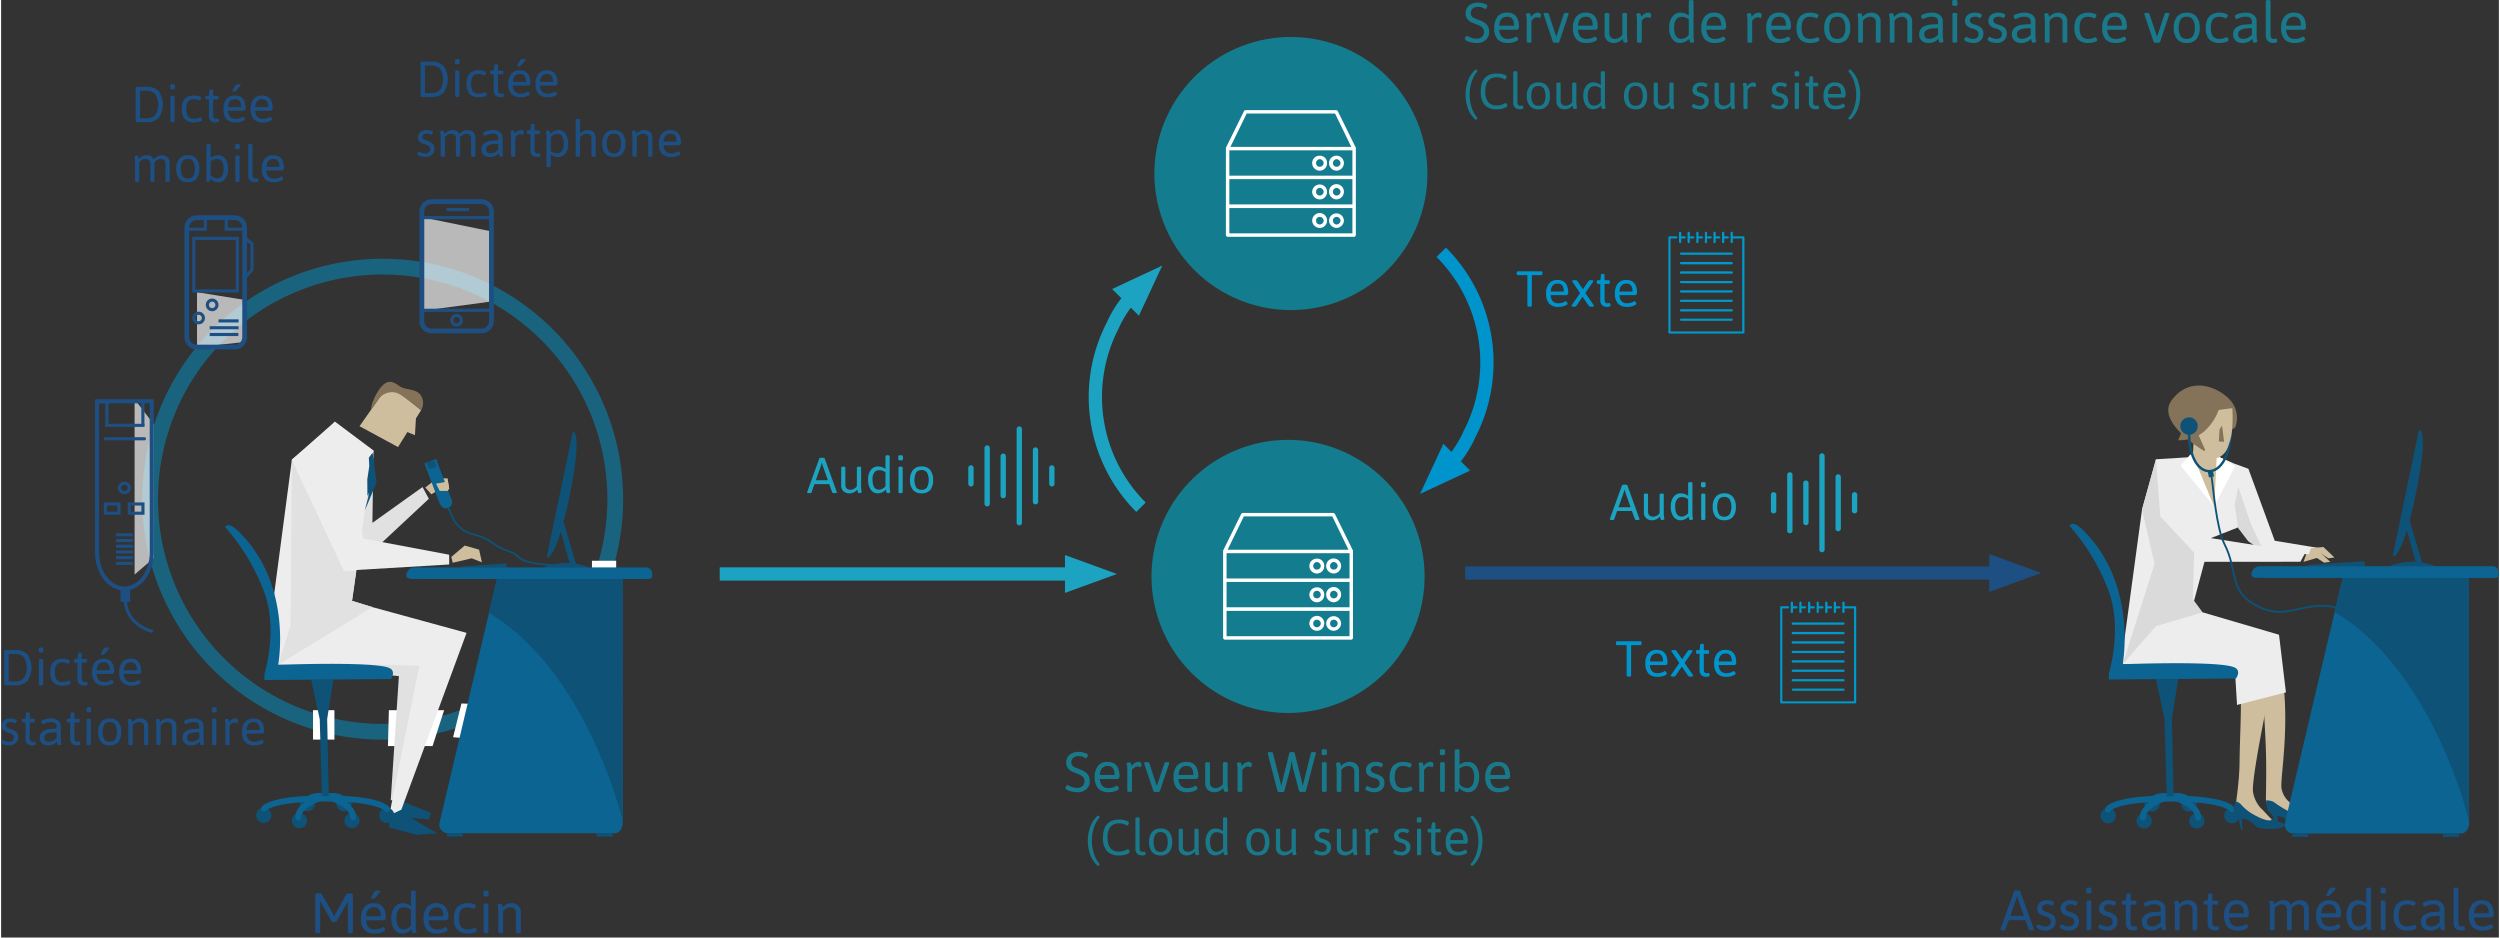 <?xml version="1.0" encoding="UTF-8"?> <svg xmlns="http://www.w3.org/2000/svg" viewBox="0 89.89 376.12 141.17" width="1200" height="450"><rect x="0" y="89.89" width="376.12" height="141.17" fill="#333333" stroke="none"/><defs><clipPath id="a" transform="translate(-37.24 48.22)"><path fill="none" d="M56.34 100.8h4.89v28.4h-4.89z"></path></clipPath><clipPath id="b" transform="translate(-37.24 48.22)"><path fill="none" d="M65.74 84.67h9.25v10.27h-9.25z"></path></clipPath><clipPath id="c" transform="translate(-37.24 48.22)"><path fill="none" d="M99.94 73.46h11.81v15.97H99.94z"></path></clipPath></defs><path fill="none" stroke="#0094cd" stroke-opacity=".5" stroke-width="2.37" d="M57.45 200.08a35.02 35.02 0 10-35.01-35.02 35.02 35.02 0 0035.01 35.02z"></path><path fill="#fff" d="M46.97 196.83h3.22v4.43h-3.22zm42-22.5h3.65v3.94h-3.65z"></path><g clip-path="url(#a)" opacity=".66"><path fill="#fff" d="M20.1 150.01v26.4l2.89-2.49v-20.15z"></path></g><g clip-path="url(#b)" opacity=".66"><path fill="#fff" d="M29.5 133.89v8.27l7.26-.78v-6.31z"></path></g><g clip-path="url(#c)" opacity=".66"><path fill="#fff" d="M63.7 122.67v13.98l9.8-1.32v-10.66z"></path></g><path fill="#fff" d="M58.39 196.83l-.14 5.4h6.72l1.74-5.4h-8.32zm10.93-1.01l-1.26 5.08 8.1.66 1.7-5.4-8.54-.34z"></path><path fill="#1e4f82" d="M47.303 230.24v-5.63q0-.2.34-.2h.3a.37.37 0 01.37.16l1.61 2.8.22.54.22-.49 1.62-2.85a.37.37 0 01.35-.15h.29q.34 0 .34.19v5.63q0 .18-.34.18h-.06c-.23 0-.35-.06-.35-.18v-4.6l-1.71 3a.2.2 0 01-.19.1h-.34a.2.2 0 01-.19-.1l-1.74-3.05v4.65q0 .18-.34.18h-.06q-.34 0-.34-.18zm7.41-.34a2.42 2.42 0 01-.52-1.7 2.6 2.6 0 01.5-1.72 1.78 1.78 0 011.44-.59q1.8 0 1.8 2.23a.41.41 0 01-.1.21q-.1.14-.17.14h-2.7a1.65 1.65 0 00.37 1.04 1.25 1.25 0 00.94.33 2.14 2.14 0 001.07-.27 1.12 1.12 0 01.18-.09q.09 0 .2.18a.57.57 0 01.1.25q0 .17-.47.36a2.83 2.83 0 01-1.07.19 2.05 2.05 0 01-1.57-.56zm2.47-2.04q0-1.35-1.02-1.35-1.1 0-1.2 1.35zm-.15-3.6l-.34.4-.39.44a.49.49 0 01-.38.14q-.24 0-.24-.08a5.94 5.94 0 01.5-.95.56.56 0 01.53-.22c.27 0 .4.04.4.11a.3.3 0 01-.08.16zm4.75 5.56a1.86 1.86 0 01-1.37.64 1.4 1.4 0 01-1.2-.63 2.73 2.73 0 01-.44-1.62v-.08a2.55 2.55 0 01.47-1.64 1.47 1.47 0 011.2-.6 2.04 2.04 0 011.28.44v-2.15q0-.19.34-.19h.03q.34 0 .34.19v4.96a4.48 4.48 0 00.05.75l.06.33c0 .07-.06.12-.17.15a.96.96 0 01-.25.04.31.31 0 01-.12-.01.18.18 0 01-.07-.06.45.45 0 01-.04-.08.67.67 0 01-.04-.11 1.21 1.21 0 00-.03-.1.82.82 0 01-.02-.13.82.82 0 00-.02-.1zm-2.26-1.7q0 1.71 1.1 1.71a1.51 1.51 0 001.1-.58v-2.34a1.57 1.57 0 00-1.03-.39h-.06a.97.97 0 00-.83.42 2.03 2.03 0 00-.28 1.17zm4.6 1.78a2.42 2.42 0 01-.5-1.7 2.6 2.6 0 01.5-1.72 1.78 1.78 0 011.43-.59q1.8 0 1.8 2.23a.41.41 0 01-.1.21q-.1.14-.18.14h-2.7a1.65 1.65 0 00.37 1.04 1.25 1.25 0 00.95.33 2.14 2.14 0 001.07-.27 1.12 1.12 0 01.18-.09q.08 0 .19.18a.57.57 0 01.1.25q0 .17-.46.36a2.83 2.83 0 01-1.07.19 2.05 2.05 0 01-1.58-.56zm2.48-2.04q0-1.35-1.03-1.35-1.1 0-1.2 1.35zm1.58.29a3.1 3.1 0 01.18-1.1 1.65 1.65 0 01.47-.7 2.12 2.12 0 011.37-.46 3.04 3.04 0 01.9.12q.38.12.38.28a.63.63 0 01-.1.28c-.06.12-.12.18-.17.18a.1.1 0 01-.03-.01l-.03-.02a.2.2 0 01-.03 0 2.27 2.27 0 00-.93-.21q-1.24 0-1.24 1.63a2.2 2.2 0 00.3 1.3 1.2 1.2 0 001.02.4 2.12 2.12 0 00.97-.22l.05-.02a.15.15 0 01.04-.01c.06 0 .12.05.19.16a.56.56 0 01.1.27c0 .1-.13.2-.4.3a2.83 2.83 0 01-.94.14 2.08 2.08 0 01-1.58-.55 2.49 2.49 0 01-.52-1.76zm4.78-3.28q-.34 0-.34-.19v-.5q0-.19.34-.19h.1q.34 0 .34.19v.5q0 .19-.34.19zm-.3 5.37v-4.12q0-.2.33-.2h.04q.34 0 .34.2v4.12q0 .18-.34.18h-.04q-.34 0-.34-.18zm2.2 0v-3a4.46 4.46 0 00-.03-.74l-.06-.33c0-.07.05-.12.16-.15a.98.98 0 01.25-.05.31.31 0 01.12.02.19.19 0 01.07.05.36.36 0 01.05.08.65.65 0 01.03.1l.03.1a.81.81 0 01.03.11.86.86 0 00.02.1 1.69 1.69 0 011.27-.64 1.46 1.46 0 011.08.37 1.36 1.36 0 01.37 1.01v2.96q0 .2-.34.2h-.05q-.34 0-.34-.2v-2.89a.8.8 0 00-.22-.6.9.9 0 00-.65-.22 1.34 1.34 0 00-1.07.6v3.12q0 .18-.35.18h-.03q-.34 0-.34-.18z"></path><path fill="#cebe9e" d="M64.78 164.32l1.69-.98 1 .12-.25-1.54h-1.58l-1.77 1.38.91 1.02z"></path><path fill="#0c6492" d="M67.78 164.97c.3.75.03 1.18-.46 1.39-.49.21-1.03 0-1.34-.8l-2.24-5.88 1.76-.67 2.28 5.96"></path><path fill="#0e5277" d="M65.18 159.13l-1.14.43.33.85a.19.19 0 00.24.1l.79-.3a.18.18 0 00.1-.24z"></path><path fill="#cebe9e" d="M66.05 163.82h1.21l.21-.35-.25-1.55-.15.5-1.58.31z"></path><path fill="#0e5277" d="M60.7 210.69l4.02 1.59-.28.98-5.59-.45-.07-2.02z"></path><path fill="#0e5277" d="M60.51 212.32l5.13 3.04-3.08.24-4.11-1.11.03-1.38z"></path><path fill="#e2e1e1" d="M41.72 190l18.18 1.7-1.23 18.69 1.93-.02 5.04-22.79zm14.35-32.28l-.16 10.9 7.55-5.39.95 1.77-11.06 10.32-6.2-18.89z"></path><path fill="#cebe9e" d="M63.24 151.66l-4.82-3.93-4.45 6.34 5.8 3.14z"></path><path fill="#847259" d="M63.24 151.66a2.11 2.11 0 00-.17-2.42c-.93-.94-2.17-.48-3.3-1.36-.8-.62-1.64-.58-1.71-.24-.15.67-.58.74.02.62.7-.15 4.83 3.1 5.16 3.4"></path><path fill="#847259" d="M60.03 149.25a2.47 2.47 0 00-3.23.79c-.46.62-1.05 1.5-1.05 1.5-.29-.15 1.12-4.14 2.76-4.14.68 0 2.08 2.24 1.52 1.85"></path><path fill="#cebe9e" d="M62 152.65l-1.17 2.16 1.49.61.15-2.67z"></path><path fill="#ededed" d="M56.07 157.72l-3.23 22.65 3.07.94 14.18 3.88-9.82 26.62-1.83.87 4.53-22.51-4.28-.17H41.72l-.81-9.09 2.88-21.82 4.2-3.38 2.28-2.33z"></path><path fill="#0e5277" d="M55.92 158.08l-.63 6.64-.52 2.04 1.77-4.23z"></path><path fill="#0e5277" d="M55.92 158.08l.21 1.16-.22.85.19 2.57-.94 1.89-.02-2.48.3-2-.07-1.25z"></path><path fill="#e2e1e1" d="M43.59 184l.2-24.91 7.84 16.74h1.86l-.65 4.54 3.07.94L41.72 190z"></path><path fill="#ededed" d="M67.47 173.42L54.6 171l-4.33-17.62-6.48 5.71 7.84 16.74 15.84-.94z"></path><path fill="#cebe9e" d="M67.79 173.75l2.02-1.71 2.17.62.42 1.91-1.53-.61-2.87.67z"></path><path fill="#0e5277" d="M84.69 168.46l1.92 6.51-.94-.08-1.53-5.43z"></path><path fill="#0e5277" d="M88.52 175.33a9.17 9.17 0 00-6.86 0zm-6.36-1.55l.24.06s1.32-.25 3.18-9.16.75-9.67.75-9.67l-.25-.05zm-6.07 1.55v-.59l-6.56.43-.48.16z"></path><path fill="#0c6492" d="M62.32 175.33h34.63c.93 0 1.11.54 1.11 1.27 0 .56-.78.48-.78.48h-3.72l.04 36.82v.1c-.1.63-.47 1.36-1.2 1.36H67.26a1.3 1.3 0 01-1.01-.53 1.28 1.28 0 01-.21-1.13l8.63-36.62h-6.93l-5.46-.01s-1.27.1-1.27-.47a1.27 1.27 0 011.31-1.27"></path><path fill="#0e5277" d="M74.67 177.08h18.89v36.33s-5.2-22.28-20.1-31.24zm-7.53 38.28h2.39v.51h-2.39zm22.56 0h2.39v.51H89.7zm-45.88-2.16a1.14 1.14 0 101.37-.85 1.14 1.14 0 00-1.37.85m10.12 0a1.14 1.14 0 11-1.38-.85 1.14 1.14 0 011.38.85m-6.71-2.55a1.14 1.14 0 11-1.37-.85 1.14 1.14 0 011.37.85m9.7 2.03a1.14 1.14 0 101.14-1.15 1.14 1.14 0 00-1.14 1.15m-18.52 0a1.14 1.14 0 101.15-1.15 1.14 1.14 0 00-1.15 1.15m12.11-2.03a1.14 1.14 0 101.38-.85 1.14 1.14 0 00-1.38.85"></path><path fill="#0c6492" d="M44.74 213.42a.43.43 0 00.06 0 .45.45 0 00.38-.51s-.07-1.28 2.62-2.28c2.69-1 3.46.02 3.47.03a.45.45 0 00.61.11.44.44 0 00.13-.6c-.04-.07-1.11-1.64-4.53-.38-3.42 1.26-3.2 3.16-3.18 3.24a.45.45 0 00.44.39"></path><path fill="#0c6492" d="M53.02 213.4a.44.44 0 00.44-.37c0-.08.22-1.97-3.19-3.24-3.41-1.26-4.48.3-4.53.38a.451.451 0 00.75.5c.03-.04.82-1.02 3.47-.04 2.68 1 2.61 2.28 2.6 2.29a.45.45 0 00.4.49.43.43 0 00.06 0"></path><path fill="#0c6492" d="M58.07 212.17a.45.45 0 00.4-.69c-.18-.3-1.44-1.8-9.66-1.8s-9.47 1.5-9.64 1.8a.45.45 0 00.77.44c.01 0 1.2-1.35 8.87-1.35 7.72 0 8.88 1.37 8.9 1.38a.42.42 0 00.36.22"></path><path fill="#0e5277" d="M49.1 198.16l.24 11.61h-1.03l-.33-11.57-1.28-5.96 3.33-.03z"></path><path fill="#0c6492" d="M39.69 179.23a31.43 31.43 0 00-5.94-9.95s.36-1 2.04.66c8.23 8.1 5.93 20.06 5.93 20.06s14.41-.55 16.72.47c1.12.5.24 1.67.24 1.67l-19.03.15v-.92s2.04-6.46.04-12.14"></path><path fill="none" stroke="#0e5277" stroke-miterlimit="10" stroke-width=".27" d="M67.34 166.33c.4.95 1.03 3.36 3.72 4.01 2.92.7 2.8 1.74 5.6 2.63 1.7.53.65 1.77 6.5 2"></path><path fill="#137c8e" fill-rule="evenodd" d="M173.23 176.7a20.56 20.56 0 1120.57 20.55 20.57 20.57 0 01-20.57-20.55"></path><path fill="#fff" fill-rule="evenodd" d="M200.67 178.85a.6.6 0 01.59.56.58.58 0 01-.59.58.54.54 0 01-.55-.58.55.55 0 01.55-.56m0 1.73a1.16 1.16 0 001.11-1.17 1.125 1.125 0 00-2.25 0 1.16 1.16 0 001.14 1.17m-2.53-1.73a.6.6 0 01.58.56.58.58 0 01-.58.58.54.54 0 01-.56-.58.55.55 0 01.56-.56m0 1.73a1.11 1.11 0 001.1-1.17 1.09 1.09 0 00-1.1-1.08 1.14 1.14 0 00-1.14 1.08 1.16 1.16 0 001.14 1.17m2.53-6.06a.63.63 0 01.59.59.58.58 0 01-.59.55.53.53 0 01-.55-.55.58.58 0 01.55-.59m0 1.73a1.15 1.15 0 001.11-1.14 1.125 1.125 0 00-2.25 0 1.15 1.15 0 001.14 1.14m-2.53-1.73a.63.63 0 01.58.59.58.58 0 01-.58.55.53.53 0 01-.56-.55.58.58 0 01.56-.59m0 1.73a1.1 1.1 0 001.1-1.14 1.06 1.06 0 00-1.1-1.1 1.1 1.1 0 00-1.14 1.1 1.15 1.15 0 001.14 1.14m2.53 6.96a.58.58 0 01.59.6.6.6 0 01-.59.54.55.55 0 01-.55-.55.54.54 0 01.55-.59m0 1.66a1.14 1.14 0 001.11-1.07 1.125 1.125 0 10-2.25 0 1.14 1.14 0 001.14 1.07m-2.53-1.66a.58.58 0 01.58.6.6.6 0 01-.58.54.55.55 0 01-.56-.55.54.54 0 01.56-.59m0 1.66a1.09 1.09 0 001.1-1.07 1.11 1.11 0 00-1.1-1.17 1.16 1.16 0 00-1.14 1.17 1.14 1.14 0 001.14 1.07m4.91-7.87h-18.52v-3.81h18.52zm0 4.33h-18.52v-3.81h18.52zm0 4.36h-18.52v-3.81h18.52zm-15.92-18.04h13.32l2.44 5.02h-18.2zm16.44 5.15l-2.7-5.47a.35.35 0 00-.3-.2h-13.6a.35.35 0 00-.26.2l-2.7 5.47v13.12a.29.29 0 00.23.29h19.1a.29.29 0 00.23-.3z"></path><path fill="#197889" d="M160.271 208.56a.59.59 0 01.11-.29c.08-.11.14-.17.18-.17a1.05 1.05 0 01.22.1 2.96 2.96 0 00.53.22 2.51 2.51 0 00.78.11 1.08 1.08 0 00.75-.28.92.92 0 00.3-.72.88.88 0 00-.28-.69 2.13 2.13 0 00-.69-.4l-.81-.32a1.72 1.72 0 01-.7-.53 1.54 1.54 0 01.24-2.05 2.08 2.08 0 011.37-.43 2.94 2.94 0 01.9.15q.47.15.47.37a.61.61 0 01-.1.27c-.07.12-.13.18-.17.18a.6.6 0 01-.18-.09 1.92 1.92 0 00-.94-.24 1.23 1.23 0 00-.8.25.87.87 0 00-.3.7.81.81 0 00.56.74l.53.22a6.26 6.26 0 01.6.25 3 3 0 01.53.33 1.37 1.37 0 01.4.5 1.73 1.73 0 01.15.76 1.55 1.55 0 01-.5 1.23 1.9 1.9 0 01-1.3.45 3.57 3.57 0 01-1.32-.22q-.53-.2-.53-.4zm4.93.06a2.43 2.43 0 01-.52-1.69 2.6 2.6 0 01.5-1.73 1.78 1.78 0 011.44-.58q1.8 0 1.8 2.22a.41.41 0 01-.1.21q-.1.14-.17.14h-2.7a1.65 1.65 0 00.37 1.04 1.25 1.25 0 00.95.33 2.14 2.14 0 001.06-.27 1.11 1.11 0 01.18-.08c.06 0 .12.05.2.17a.57.57 0 01.1.25q0 .17-.47.36a2.83 2.83 0 01-1.07.19 2.05 2.05 0 01-1.57-.56zm2.47-2.04q0-1.35-1.02-1.35-1.1 0-1.2 1.35zm1.91 2.38v-3a4.48 4.48 0 00-.04-.74l-.06-.33c0-.07.05-.12.16-.15a.98.98 0 01.25-.05.3.3 0 01.12.02.19.19 0 01.07.05.36.36 0 01.05.08.7.7 0 01.03.1l.03.1a.81.81 0 01.03.12.86.86 0 00.02.1 1.25 1.25 0 01.99-.65.61.61 0 01.36.1.28.28 0 01.13.24.98.98 0 01-.05.3c-.03.1-.07.16-.12.16a.72.72 0 01-.17-.05.95.95 0 00-.31-.05.68.68 0 00-.38.14 1.16 1.16 0 00-.3.26l-.1.12v3.13q0 .18-.33.18h-.04q-.34 0-.34-.18zm2.53-4.16q0-.15.37-.15h.07q.3 0 .34.14l1.14 3.45 1.15-3.45q.04-.14.38-.14t.33.14a.41.41 0 01-.02.12l-1.38 4.1c-.03.09-.14.13-.34.13h-.3q-.3 0-.34-.13l-1.37-4.1a.4.4 0 01-.03-.12zm4.94 3.82a2.43 2.43 0 01-.5-1.69 2.6 2.6 0 01.5-1.73 1.78 1.78 0 011.43-.58q1.8 0 1.8 2.22a.41.41 0 01-.1.21c-.07.1-.13.14-.18.14h-2.7a1.65 1.65 0 00.37 1.04 1.25 1.25 0 00.95.33 2.14 2.14 0 001.07-.27 1.1 1.1 0 01.18-.08c.05 0 .12.05.19.17a.57.57 0 01.1.25q0 .17-.46.36a2.83 2.83 0 01-1.07.19 2.05 2.05 0 01-1.58-.56zm2.48-2.04q0-1.35-1.03-1.35-1.1 0-1.2 1.35zm1.78 1.22v-2.96q0-.19.34-.19h.03q.35 0 .35.19v2.89a.8.8 0 00.22.6.9.9 0 00.65.23 1.34 1.34 0 001.07-.6v-3.12c0-.13.11-.19.34-.19h.04q.34 0 .34.19v3.03a4.55 4.55 0 00.04.74l.06.33c0 .07-.06.12-.16.15a.96.96 0 01-.25.05.31.31 0 01-.13-.02.18.18 0 01-.06-.06.45.45 0 01-.05-.08.67.67 0 01-.03-.1 1.42 1.42 0 00-.03-.11.76.76 0 01-.03-.12.92.92 0 00-.02-.11 1.69 1.69 0 01-1.28.64 1.47 1.47 0 01-1.07-.37 1.36 1.36 0 01-.37-1.01zm4.87 1.16v-3a4.47 4.47 0 00-.03-.74l-.06-.33c0-.07.05-.12.16-.15a.98.98 0 01.25-.05.3.3 0 01.12.02.19.19 0 01.07.05.37.37 0 01.04.08.7.7 0 01.04.1c0 .05.02.08.03.1a.81.81 0 01.02.12.86.86 0 00.02.1 1.25 1.25 0 011-.65.61.61 0 01.36.1.28.28 0 01.13.24.98.98 0 01-.05.3c-.04.1-.08.16-.12.16a.72.72 0 01-.17-.05.95.95 0 00-.31-.05.68.68 0 00-.38.14 1.16 1.16 0 00-.3.26l-.1.12v3.13q0 .18-.34.18h-.03q-.34 0-.34-.18zm4.54-5.68q0-.14.36-.14h.09q.3 0 .34.14l1.08 4.2a7.2 7.2 0 01.16.79l1.23-4.99q.04-.14.34-.14h.13q.3 0 .34.14l1.05 4.2.15.79 1.24-5c.02-.08.13-.13.34-.13h.05q.36 0 .36.15a.95.95 0 01-.02.11l-1.48 5.6q-.03.15-.34.14h-.35q-.3 0-.34-.13l-.93-3.47-.18-1.11-.18 1.1-.93 3.48q-.03.14-.34.14h-.35q-.3 0-.34-.14l-1.46-5.6a.97.97 0 01-.02-.13zm8.48.32q-.35 0-.35-.2v-.5q0-.19.35-.19h.1q.34 0 .34.2v.5q0 .18-.34.18zm-.31 5.36v-4.12q0-.19.34-.19h.03q.35 0 .35.19v4.12q0 .18-.35.18h-.03q-.34 0-.34-.18zm2.22 0v-3a4.46 4.46 0 00-.05-.74l-.06-.33c0-.07.06-.12.17-.15a.98.98 0 01.25-.05.3.3 0 01.12.02.19.19 0 01.07.05.36.36 0 01.04.08.65.65 0 01.04.1c0 .05.02.08.03.1a.81.81 0 01.02.12.86.86 0 00.02.1 1.69 1.69 0 011.28-.65 1.46 1.46 0 011.07.37 1.36 1.36 0 01.37 1.02v2.96q0 .18-.34.18h-.03q-.34 0-.34-.18v-2.9a.8.8 0 00-.23-.6.9.9 0 00-.64-.22 1.34 1.34 0 00-1.08.6v3.12q0 .19-.34.19h-.03q-.34 0-.34-.2zm4.31-.29a.57.57 0 01.1-.26q.12-.17.2-.17a1.24 1.24 0 01.14.08 1.74 1.74 0 00.36.16 1.8 1.8 0 00.58.08.8.8 0 00.55-.19.66.66 0 00.22-.52.67.67 0 00-.19-.5 1.94 1.94 0 00-.76-.35 1.92 1.92 0 01-.83-.42 1.02 1.02 0 01-.26-.76 1.1 1.1 0 01.4-.86 1.5 1.5 0 011.02-.34 2.51 2.51 0 01.78.1q.34.12.34.25a.63.63 0 01-.1.29q-.1.18-.18.17a.84.84 0 01-.1-.05 1.37 1.37 0 00-.66-.15.93.93 0 00-.56.15.46.46 0 00-.2.39.48.48 0 00.15.37 1.37 1.37 0 00.5.25 2.66 2.66 0 011.1.54 1.23 1.23 0 01.28.89 1.26 1.26 0 01-.43.98 1.45 1.45 0 01-1 .38 2.67 2.67 0 01-1.02-.18q-.43-.17-.43-.33zm3.67-1.79a3.1 3.1 0 01.18-1.1 1.65 1.65 0 01.47-.71 2.12 2.12 0 011.37-.45 3.04 3.04 0 01.89.12q.4.12.4.27a.63.63 0 01-.1.28c-.07.12-.13.18-.18.18a.1.1 0 01-.03-.01l-.04-.01a.21.21 0 01-.03-.02 2.27 2.27 0 00-.93-.2q-1.23 0-1.23 1.63a2.2 2.2 0 00.3 1.3 1.2 1.2 0 001.02.4 2.12 2.12 0 00.96-.22c.02 0 .04 0 .06-.02a.15.15 0 01.04-.01q.08 0 .18.17a.56.56 0 01.1.26c0 .1-.13.2-.4.3a2.83 2.83 0 01-.93.14 2.08 2.08 0 01-1.58-.55 2.49 2.49 0 01-.52-1.75zm4.46 2.08v-3a4.48 4.48 0 00-.04-.74l-.06-.33c0-.07.05-.12.16-.15a.98.98 0 01.25-.05.3.3 0 01.13.02.19.19 0 01.06.05.36.36 0 01.05.08.7.7 0 01.03.1l.03.1a.81.81 0 01.03.12.86.86 0 00.02.1 1.25 1.25 0 01.99-.65.61.61 0 01.36.1.28.28 0 01.13.24.98.98 0 01-.05.3c-.03.1-.07.16-.12.16a.72.72 0 01-.16-.05.95.95 0 00-.32-.05.68.68 0 00-.38.14 1.16 1.16 0 00-.29.26l-.1.12v3.13q0 .18-.34.18h-.04q-.34 0-.34-.18zm3.43-5.36q-.33 0-.33-.2v-.5q0-.19.34-.19h.1q.34 0 .34.2v.5q0 .18-.34.18zm-.3 5.36v-4.12q0-.19.34-.19h.04q.34 0 .34.19v4.12q0 .18-.34.18h-.04q-.34 0-.34-.18zm2.21 0v-6.06q0-.19.34-.19h.04q.34 0 .34.2v2.14a2.04 2.04 0 011.28-.43 1.47 1.47 0 011.2.59 2.55 2.55 0 01.47 1.64v.08a2.74 2.74 0 01-.45 1.62 1.4 1.4 0 01-1.2.63 1.86 1.86 0 01-1.36-.64l-.14.5q-.04.1-.23.1h-.03q-.26 0-.26-.18zm.72-1a1.52 1.52 0 001.1.6q1.1 0 1.1-1.73a2.03 2.03 0 00-.29-1.17.97.97 0 00-.83-.41h-.05a1.57 1.57 0 00-1.03.38zm4.39.66a2.43 2.43 0 01-.51-1.69 2.6 2.6 0 01.5-1.73 1.78 1.78 0 011.43-.58q1.81 0 1.81 2.22a.4.4 0 01-.1.21c-.07.1-.13.14-.18.14h-2.7a1.65 1.65 0 00.37 1.04 1.25 1.25 0 00.95.33 2.13 2.13 0 001.06-.27 1.18 1.18 0 01.18-.08c.06 0 .13.05.2.17a.56.56 0 01.1.25c0 .12-.15.24-.46.36a2.83 2.83 0 01-1.07.19 2.05 2.05 0 01-1.58-.56zm2.47-2.04q0-1.35-1.02-1.35-1.1 0-1.2 1.35zm-62.46 12.03a6.19 6.19 0 010-4.24 4.06 4.06 0 011.02-1.57.22.22 0 01.15-.08.26.26 0 01.16.06.16.16 0 01.07.13.28.28 0 01-.07.17 4.4 4.4 0 00-.8 1.5 6.4 6.4 0 000 3.82 4.55 4.55 0 00.8 1.5.19.19 0 010 .29.2.2 0 01-.15.08.24.24 0 01-.16-.09 4.06 4.06 0 01-1.02-1.57zm1.92-2.61q0-2.7 2.45-2.7a3.05 3.05 0 011 .16c.3.1.45.2.45.32a.6.6 0 01-.1.27c-.05.1-.1.16-.15.16a.95.95 0 01-.17-.08 2.2 2.2 0 00-.42-.17 2.02 2.02 0 00-.59-.08 1.68 1.68 0 00-1.35.5 2.46 2.46 0 00-.43 1.62 2.5 2.5 0 00.43 1.62 1.63 1.63 0 001.32.5 2.15 2.15 0 00.64-.09 2.5 2.5 0 00.47-.19.9.9 0 01.2-.1c.04 0 .1.06.16.17a.58.58 0 01.1.25q0 .17-.47.36a2.99 2.99 0 01-1.1.18 2.37 2.37 0 01-1.85-.65 2.97 2.97 0 01-.6-2.05zm4.88 1.66v-4.54q0-.16.3-.16h.03c.2 0 .3.05.3.16v4.48q0 .56.42.56a1.1 1.1 0 00.22-.02l.1-.02c.05 0 .09.05.12.14a.76.76 0 01.04.22q0 .22-.55.22a1.08 1.08 0 01-.68-.23.97.97 0 01-.3-.81zm3.8 1.04a1.64 1.64 0 01-1.3-.51 2.21 2.21 0 01-.45-1.5 2.26 2.26 0 01.45-1.51 1.61 1.61 0 011.3-.53 1.58 1.58 0 011.29.52 2.3 2.3 0 01.44 1.52 2.26 2.26 0 01-.44 1.5 1.6 1.6 0 01-1.29.51zm-.83-.9a.93.93 0 00.81.36.95.95 0 00.82-.36 2.5 2.5 0 000-2.24.95.95 0 00-.82-.37.93.93 0 00-.8.36 2.57 2.57 0 000 2.25zm3.54-.32v-2.64q0-.16.3-.16h.04q.3 0 .3.16v2.57a.72.72 0 00.2.55.8.8 0 00.57.19 1.19 1.19 0 00.96-.53v-2.78q0-.16.3-.16h.03q.3 0 .3.16v2.7a4.1 4.1 0 00.04.66l.06.3c0 .05-.05.1-.15.12a.87.87 0 01-.22.05.27.27 0 01-.11-.02.15.15 0 01-.06-.05.44.44 0 01-.04-.07.6.6 0 01-.03-.1 1.43 1.43 0 00-.03-.1.72.72 0 01-.02-.1.78.78 0 00-.02-.1 1.5 1.5 0 01-1.13.57 1.3 1.3 0 01-.96-.32 1.21 1.21 0 01-.33-.9zm6.73.65a1.65 1.65 0 01-1.21.57 1.24 1.24 0 01-1.07-.56 2.43 2.43 0 01-.4-1.44v-.07a2.26 2.26 0 01.43-1.46 1.3 1.3 0 011.06-.52 1.81 1.81 0 011.14.38v-1.9q0-.17.3-.17h.03c.2 0 .3.05.3.16v4.42a4.04 4.04 0 00.04.66l.05.3c0 .05-.04.1-.14.12a.87.87 0 01-.22.05.27.27 0 01-.11-.02.15.15 0 01-.06-.05.42.42 0 01-.04-.07.55.55 0 01-.03-.1 1.19 1.19 0 00-.03-.1.73.73 0 01-.02-.1.8.8 0 00-.02-.1zm-2.01-1.51q0 1.53.99 1.53a1.35 1.35 0 00.97-.52v-2.08a1.4 1.4 0 00-.92-.34h-.05a.86.86 0 00-.74.37 1.8 1.8 0 00-.25 1.04zm7.21 2.08a1.64 1.64 0 01-1.3-.51 2.2 2.2 0 01-.45-1.5 2.26 2.26 0 01.45-1.51 1.61 1.61 0 011.3-.53 1.58 1.58 0 011.29.52 2.3 2.3 0 01.44 1.52 2.26 2.26 0 01-.44 1.5 1.6 1.6 0 01-1.29.51zm-.83-.9a.93.93 0 00.82.36.95.95 0 00.81-.36 2.5 2.5 0 000-2.24.95.95 0 00-.81-.37.93.93 0 00-.82.36 2.57 2.57 0 000 2.25zm3.54-.32v-2.64q0-.16.3-.16h.04q.3 0 .3.16v2.57a.72.72 0 00.2.55.8.8 0 00.57.19 1.19 1.19 0 00.96-.53v-2.78q0-.16.3-.16h.03q.3 0 .3.16v2.7a4.1 4.1 0 00.04.66l.06.3c0 .05-.05.1-.15.12a.87.87 0 01-.22.05.27.27 0 01-.11-.02.16.16 0 01-.06-.05.45.45 0 01-.04-.07.6.6 0 01-.03-.1 1.5 1.5 0 00-.02-.1.7.7 0 01-.03-.1.81.81 0 00-.02-.1 1.5 1.5 0 01-1.13.57 1.3 1.3 0 01-.96-.32 1.21 1.21 0 01-.33-.9zm5.74.77a.5.5 0 01.1-.23c.06-.1.12-.15.17-.15a1 1 0 01.12.07 1.59 1.59 0 00.84.22.72.72 0 00.5-.17.59.59 0 00.18-.46.6.6 0 00-.17-.46 1.72 1.72 0 00-.67-.3 1.72 1.72 0 01-.74-.37.91.91 0 01-.23-.68.97.97 0 01.35-.77 1.33 1.33 0 01.91-.3 2.24 2.24 0 01.7.1q.3.1.3.22a.56.56 0 01-.1.25c-.05.1-.1.15-.15.15a.76.76 0 01-.1-.04 1.23 1.23 0 00-.58-.14.82.82 0 00-.5.14.41.41 0 00-.17.34.43.43 0 00.13.33 1.21 1.21 0 00.45.22 2.37 2.37 0 01.97.49 1.1 1.1 0 01.25.78 1.12 1.12 0 01-.38.87 1.29 1.29 0 01-.9.34 2.37 2.37 0 01-.9-.15q-.38-.16-.38-.3zm3.44-.77v-2.64q0-.16.3-.16h.03q.3 0 .3.16v2.57a.72.72 0 00.2.55.8.8 0 00.58.19 1.19 1.19 0 00.95-.53v-2.78q0-.16.3-.16h.04q.3 0 .3.16v2.7a4.1 4.1 0 00.04.66l.05.3c0 .05-.05.1-.14.12a.87.87 0 01-.23.05.27.27 0 01-.1-.02.16.16 0 01-.06-.05.45.45 0 01-.04-.07.6.6 0 01-.03-.1 1.5 1.5 0 00-.03-.1.72.72 0 01-.02-.1.8.8 0 00-.02-.1 1.5 1.5 0 01-1.14.57 1.3 1.3 0 01-.95-.32 1.21 1.21 0 01-.33-.9zm4.34 1.02v-2.65a3.94 3.94 0 00-.04-.66l-.05-.3q0-.1.14-.13a.88.88 0 01.22-.05.28.28 0 01.11.02.17.17 0 01.06.05.34.34 0 01.04.07.6.6 0 01.03.09l.03.09a.73.73 0 01.02.1.8.8 0 00.02.09 1.11 1.11 0 01.88-.57.55.55 0 01.33.08.25.25 0 01.1.21.87.87 0 01-.04.27c-.03.1-.06.14-.1.14a.65.65 0 01-.15-.04.84.84 0 00-.28-.04.6.6 0 00-.34.12 1.03 1.03 0 00-.26.23l-.09.11v2.78q0 .16-.3.16h-.03q-.3 0-.3-.16zm4.17-.25a.5.5 0 01.1-.23c.06-.1.12-.15.17-.15a1 1 0 01.12.07 1.59 1.59 0 00.84.22.72.72 0 00.5-.17.59.59 0 00.18-.46.6.6 0 00-.17-.46 1.72 1.72 0 00-.68-.3 1.72 1.72 0 01-.73-.37.91.91 0 01-.23-.68.97.97 0 01.35-.77 1.33 1.33 0 01.91-.3 2.24 2.24 0 01.7.1q.3.1.3.22a.56.56 0 01-.1.25c-.05.1-.1.15-.15.15a.76.76 0 01-.1-.04 1.23 1.23 0 00-.58-.14.82.82 0 00-.5.14.41.41 0 00-.18.34.43.43 0 00.14.33 1.21 1.21 0 00.45.22 2.37 2.37 0 01.97.49 1.1 1.1 0 01.25.78 1.12 1.12 0 01-.38.87 1.29 1.29 0 01-.9.34 2.37 2.37 0 01-.9-.15q-.38-.16-.38-.3zm3.83-4.51q-.3 0-.3-.17v-.45q0-.16.3-.16h.1c.2 0 .3.05.3.16v.45c0 .11-.1.17-.3.17zm-.27 4.77v-3.67q0-.16.3-.16h.03q.3 0 .3.16v3.67q0 .16-.3.16h-.03q-.3 0-.3-.16zm2.13-.85v-2.42h-.38c-.1 0-.15-.08-.15-.23v-.09c0-.15.05-.23.15-.23h.38l.1-.8q0-.16.23-.16h.08q.23 0 .23.17v.8h.63c.1 0 .16.07.16.22v.1c0 .14-.05.22-.16.22h-.63v2.36q0 .56.4.56a1.1 1.1 0 00.23-.02l.1-.02q.07 0 .12.14a.76.76 0 01.04.22q0 .22-.55.22a1.08 1.08 0 01-.68-.23.97.97 0 01-.3-.81zm2.65.55a2.16 2.16 0 01-.45-1.5 2.3 2.3 0 01.45-1.54 1.59 1.59 0 011.27-.52q1.6 0 1.6 1.98a.37.37 0 01-.08.19c-.06.08-.12.12-.16.12h-2.4a1.47 1.47 0 00.33.92 1.1 1.1 0 00.84.3 1.9 1.9 0 00.95-.25 1 1 0 01.16-.07c.05 0 .1.05.17.15a.5.5 0 01.1.23q0 .15-.42.32a2.54 2.54 0 01-.95.16 1.82 1.82 0 01-1.4-.49zm2.2-1.82q0-1.2-.9-1.2-.99 0-1.07 1.2zm1.97 2.04a6.38 6.38 0 000-3.85 4.55 4.55 0 00-.8-1.5.19.19 0 010-.3.2.2 0 01.16-.07.24.24 0 01.16.09 4.06 4.06 0 011.02 1.57 6.19 6.19 0 010 4.24 4.06 4.06 0 01-1.02 1.57.22.22 0 01-.16.08.26.26 0 01-.16-.07.17.17 0 01-.08-.12.21.21 0 01.05-.12 4.44 4.44 0 00.83-1.52z"></path><path fill="#0e5277" d="M362.68 168.25l1.92 6.54-.94-.07-1.54-5.47.56-1z"></path><path fill="#0e5277" d="M366.52 175.15a9.22 9.22 0 00-6.9 0zm-6.39-1.55l.24.05s1.32-.24 3.2-9.2c1.88-8.96.75-9.73.75-9.73l-.25-.05zm-4.23 1.55v-.75l-8.34.55-.61.2z"></path><path fill="#cebe9e" d="M347.2 173.09l1.86-.17 1.66 1.58-.92.12-1.09-.71-2.01.58zm-14.53 10.19l-6.46 2.23c1.59 1.27 12.29 1.87 12.92 2.54 1.2 1.26 2.55 2.64 1.92 5.75-.66 3.22.08 5.36.03 12.81-.04 5.16-.1 3.28.1 4.22s.22.98.41 1.26c.09.13 5.41 1.6 5.66 1.25.24-.35-.27-.8-.58-.97a19.3 19.3 0 01-1.86-1.52 3.48 3.48 0 01-1.4-2.13c-.29-.9.79-6.6.49-12.98-.24-5.03-.78-5.2-1.06-7.33-.24-1.73.26-1.6-.24-2.63-.42-.85-7.16-1.53-9.93-2.5"></path><path fill="#0e5277" d="M348.68 213.7c.25-.36-.4-.7-.56-.74a5.42 5.42 0 01-1.45-.6s-.02.51-1.44.07a16.97 16.97 0 01-3.06-1.81 2.62 2.62 0 00-1.09-.21 6.85 6.85 0 00.21 1.52c.09.12.79.79.79.79l.53 1.93.21-.04-.06-1.85c1.34.14 2.1 1.36 3.05 1.36 1.03 0 2.63-.07 2.87-.43"></path><path fill="#cebe9e" d="M338.46 184.17l-6.3 2.26c1.06 1.93 6.7-.53 6.93.36.44 1.69-1.9 3.18-1.83 7.15.07 3.97-.17 7.5-.19 10.7-.02 3.12-.67 6.81-.64 7.15.02.16 3.45 2.54 3.84 2.35.39-.19 1.94.01 1.88-.14-.2-.4.14-.52-.37-.86-.18-.12-.81-.9-1.56-1.61a4.8 4.8 0 01-1.1-2.24c-.34-1.28 1.41-10.36 2.94-17.55.64-3.04.83-3.68.5-5.4-.33-1.74-3.53.58-4.1-2.17"></path><path fill="#ededed" d="M340.86 173.16l6.94.19 1.07-.96-6.5-1.07-3.97-10.84-2.24-.82-2.61-1.18-9.07.57-2.1 7.58-2.86 21.1-.05 2.18 16.89.72.33 5.41 7.36-1.89-1.04-8.68-13.13-3.85 2.86-10.7 4.12-1.62z"></path><path fill="#fff" d="M329.56 158.44l-1.38 1.56 5.07 6.18 3.15-6.12-2.85-1.58-2.47-1.27z"></path><path fill="#cebe9e" d="M333.62 158.98l-1.16-.76.31-2.06-2.59-.34-.14 2.63 3.21 7.73z"></path><path fill="#847259" d="M336.43 154.21a3.98 3.98 0 00-.76-4.06c-1.7-1.91-5.97-3.82-8.82 0-2.5 3.35 4.89 7.65 4.89 7.65z"></path><path fill="#cebe9e" d="M335.98 151.35l-6.52.85 3.06 6.84a2.75 2.75 0 002.8-1.8c.96-1.94.66-5.9.66-5.9"></path><path fill="#847259" d="M334.24 150.5a8.05 8.05 0 01-2.55 4.4 5.8 5.8 0 01-3.87 1.28s1.69-3.53 1.01-5.18zm.19 3.49l.31 2.42-.78-.04.09-1.78z"></path><path fill="#dadada" d="M340.86 173.16l-2.05-4.28-1.94-5.67-.54 2.72.54 3.49 1.49 1.96zm-10.59-1.57l-5.79-12.54-2.1 7.58 1.89 8.15-4.8 15.13 5.01-5.74 7.03-2.07-1.47-1.98z"></path><path fill="#ededed" d="M324.48 159.05l8.26 11.87 14.21 2.24-.72 1.32-14.72.01-6.38-6.84z"></path><path fill="#0c6492" d="M340.18 175.15H375c.93 0 1.12.55 1.12 1.28 0 .57-.79.49-.79.49h-3.74l.04 37.02v.1c-.1.63-.47 1.36-1.2 1.36h-25.28a1.3 1.3 0 01-1.02-.53 1.28 1.28 0 01-.21-1.13l8.68-36.82h-6.97l-5.5-.02s-1.27.11-1.27-.47a1.28 1.28 0 011.32-1.28"></path><path fill="#0e5277" d="M352.6 176.92h18.99v36.52s-5.22-22.4-20.2-31.4zm-7.58 38.48h2.4v.52h-2.4zm22.69 0h2.4v.52h-2.4zm-46.13-2.17a1.15 1.15 0 101.38-.85 1.15 1.15 0 00-1.38.85m10.17 0a1.15 1.15 0 11-1.38-.85 1.15 1.15 0 011.38.85m-6.74-2.56a1.15 1.15 0 11-1.38-.85 1.15 1.15 0 011.38.85m9.75 2.03a1.15 1.15 0 101.15-1.14 1.15 1.15 0 00-1.15 1.15m-18.62-.01a1.15 1.15 0 101.15-1.14 1.15 1.15 0 00-1.15 1.15m12.18-2.04a1.15 1.15 0 101.38-.85 1.15 1.15 0 00-1.38.85"></path><path fill="#0c6492" d="M322.5 213.45a.42.42 0 00.07 0 .45.45 0 00.38-.5s-.07-1.3 2.63-2.3c2.7-1 3.48.02 3.49.03a.46.46 0 00.62.11.44.44 0 00.12-.6c-.04-.07-1.11-1.65-4.55-.38-3.44 1.27-3.21 3.17-3.2 3.25a.45.45 0 00.45.39"></path><path fill="#0c6492" d="M330.83 213.44a.44.44 0 00.44-.38c.01-.08.23-1.98-3.2-3.25s-4.51.3-4.56.37a.451.451 0 00.75.5c.03-.03.83-1.02 3.5-.03 2.69 1 2.62 2.29 2.62 2.3a.46.46 0 00.4.5.43.43 0 00.05 0"></path><path fill="#0c6492" d="M335.91 212.2a.48.48 0 00.23-.07.46.46 0 00.16-.62c-.17-.3-1.44-1.82-9.7-1.82s-9.53 1.51-9.7 1.82a.45.45 0 10.78.44s1.21-1.36 8.92-1.36c7.76 0 8.93 1.37 8.94 1.39a.42.42 0 00.37.22"></path><path fill="#0e5277" d="M326.89 198.11l.24 11.68h-1.03l-.33-11.63-1.29-6.01 3.35-.02z"></path><path fill="#0c6492" d="M317.42 179.07a31.6 31.6 0 00-5.96-10s.36-1 2.05.66c8.27 8.15 5.96 20.18 5.96 20.18s14.5-.56 16.81.47c1.13.5.25 1.68.25 1.68l-19.14.15v-.93s2.04-6.5.03-12.2"></path><path fill="#0e5277" d="M343.9 214.15c-.07-.4-1.54-.64-2.12-1.01.4.26-.3.64-2.22-.39a7.46 7.46 0 01-2.12-1.55 1.63 1.63 0 00-1-.64 6.9 6.9 0 01-.25.97c-.25.73.67 1.33.67 1.33l.43 1.98.24.05-.12-1.75a3 3 0 011.2.4c.49.29 1.01.92 1.32.99 1.95.42 4.03.02 3.96-.38"></path><path fill="#cebe9e" d="M347.83 172.43l1.86-.18 1.67 1.59-.92.12-1.09-.71-2.02.57z"></path><path fill="#0e5277" d="M330.77 154.04a1.31 1.31 0 11-1.31-1.3 1.31 1.31 0 011.31 1.3"></path><path fill="none" stroke="#0e5277" stroke-miterlimit="10" stroke-width=".37" d="M329.46 154.99c-.01 7.94 6.22 7.77 6.28-.37"></path><path fill="#0e5277" d="M332.94 160.65l-.59.11a.08.08 0 00-.07.09l.16.87a.08.08 0 00.1.05l.6-.11a.08.08 0 00.07-.09l-.17-.87a.08.08 0 00-.1-.05"></path><path fill="#cebe9e" d="M335.18 157.49a8.89 8.89 0 00.76-2.9c.03-.35-.84 0-.84 0s-.22 3.54.08 2.9"></path><path fill="none" stroke="#0e5277" stroke-miterlimit="10" stroke-width=".28" d="M332.85 161.67c.23 1.24.68 7.7 1.96 10.18 2.03 3.95.59 6.9 4.63 9.14 5.04 2.78 6.87-1.04 12.83.51"></path><path fill="#1e4f82" d="M301.07 229.83a.43.43 0 01.03-.12l2.02-5.6c.03-.1.14-.14.34-.14h.25c.2 0 .31.05.34.14l2.02 5.61a.27.27 0 01.03.11c0 .1-.13.15-.37.15h-.07c-.2 0-.31-.05-.34-.14l-.5-1.4h-2.51l-.49 1.4c-.03.1-.14.14-.34.14h-.04q-.37 0-.37-.15zm1.48-2.03h2.04l-.9-2.55-.1-.5-.15.5zm3.94 1.7a.56.56 0 01.11-.25c.08-.12.14-.18.2-.18a1.13 1.13 0 01.13.09 1.77 1.77 0 00.37.16 1.8 1.8 0 00.57.08.8.8 0 00.56-.2.66.66 0 00.22-.51.68.68 0 00-.2-.51 1.94 1.94 0 00-.76-.35 1.93 1.93 0 01-.83-.41 1.03 1.03 0 01-.25-.77 1.1 1.1 0 01.39-.85 1.5 1.5 0 011.02-.35 2.52 2.52 0 01.78.11q.34.11.34.25a.63.63 0 01-.1.28c-.06.12-.12.18-.17.18a.83.83 0 01-.11-.05 1.37 1.37 0 00-.66-.16.93.93 0 00-.56.15.46.46 0 00-.2.4.48.48 0 00.15.37 1.37 1.37 0 00.5.24 2.66 2.66 0 011.1.55 1.23 1.23 0 01.28.88 1.26 1.26 0 01-.42.98 1.45 1.45 0 01-1.01.38 2.67 2.67 0 01-1.02-.17q-.42-.18-.42-.34zm3.53 0a.56.56 0 01.1-.25c.08-.12.14-.18.2-.18a1.15 1.15 0 01.14.09 1.77 1.77 0 00.36.16 1.8 1.8 0 00.58.08.8.8 0 00.55-.2.66.66 0 00.22-.51.67.67 0 00-.2-.51 1.94 1.94 0 00-.75-.35 1.93 1.93 0 01-.83-.41 1.03 1.03 0 01-.26-.77 1.1 1.1 0 01.4-.85 1.5 1.5 0 011.02-.35 2.52 2.52 0 01.77.11c.23.08.34.16.34.25a.63.63 0 01-.1.28c-.06.12-.12.18-.17.18a.83.83 0 01-.1-.05 1.37 1.37 0 00-.66-.16.93.93 0 00-.56.15.46.46 0 00-.2.4.48.48 0 00.14.37 1.37 1.37 0 00.51.24 2.66 2.66 0 011.09.55 1.23 1.23 0 01.28.88 1.26 1.26 0 01-.42.98 1.45 1.45 0 01-1 .38 2.67 2.67 0 01-1.02-.17q-.43-.18-.43-.34zm4.31-5.07c-.23 0-.34-.07-.34-.2v-.5c0-.12.11-.18.34-.18h.1c.23 0 .34.06.34.19v.5c0 .12-.11.19-.34.19zm-.3 5.36v-4.12c0-.12.1-.19.33-.19h.04c.22 0 .34.07.34.2v4.11c0 .13-.12.19-.34.19h-.04c-.23 0-.34-.06-.34-.19zm1.77-.29a.56.56 0 01.11-.25c.07-.12.14-.18.2-.18a1.15 1.15 0 01.13.09 1.77 1.77 0 00.37.16 1.8 1.8 0 00.57.08.8.8 0 00.56-.2.66.66 0 00.21-.51.67.67 0 00-.19-.51 1.94 1.94 0 00-.76-.35 1.93 1.93 0 01-.83-.41 1.03 1.03 0 01-.26-.77 1.1 1.1 0 01.4-.85 1.5 1.5 0 011.02-.35 2.52 2.52 0 01.78.11c.22.08.34.16.34.25a.63.63 0 01-.1.28c-.07.12-.12.18-.17.18a.83.83 0 01-.12-.05 1.37 1.37 0 00-.65-.16.93.93 0 00-.56.15.46.46 0 00-.2.4.48.48 0 00.15.37 1.37 1.37 0 00.5.24 2.66 2.66 0 011.1.55 1.23 1.23 0 01.28.88 1.26 1.26 0 01-.42.98 1.45 1.45 0 01-1.01.38 2.67 2.67 0 01-1.02-.17q-.43-.18-.43-.34zm4.14-.66v-2.73h-.43c-.11 0-.17-.08-.17-.25v-.1c0-.17.06-.26.17-.26h.43l.1-.9c.01-.12.1-.18.28-.18h.08c.17 0 .26.06.26.19v.9h.71c.12 0 .17.08.17.25v.1c0 .17-.05.25-.17.25h-.71v2.66c0 .42.15.63.46.63a1.2 1.2 0 00.24-.02 1.04 1.04 0 01.12-.02c.06 0 .1.05.13.15a.85.85 0 01.05.25q0 .25-.62.25a1.22 1.22 0 01-.76-.26 1.1 1.1 0 01-.34-.91zm5.25-1.66v-.4q0-.72-.93-.72a2.47 2.47 0 00-1.14.27 1.28 1.28 0 01-.2.1c-.05 0-.11-.06-.19-.18a.56.56 0 01-.1-.25q0-.18.5-.37a3.48 3.48 0 011.2-.18 1.78 1.78 0 011.14.35 1.19 1.19 0 01.44.99v1.91a4.58 4.58 0 00.04.74l.06.33c0 .07-.05.12-.16.15a.95.95 0 01-.25.05.31.31 0 01-.12-.02.18.18 0 01-.07-.06.4.4 0 01-.04-.08.58.58 0 01-.04-.1 1.78 1.78 0 00-.03-.11.82.82 0 01-.02-.12.82.82 0 00-.03-.1 1.86 1.86 0 01-1.43.63 1.63 1.63 0 01-1.06-.32 1.2 1.2 0 01-.4-1 1.17 1.17 0 01.47-1.01 2.22 2.22 0 011.04-.41q.58-.07 1.32-.09zm-2.06 1.51q0 .7.73.7a1.58 1.58 0 00.72-.15 2.97 2.97 0 00.61-.44v-1a4.8 4.8 0 00-1.37.12 3 3 0 00-.34.15.64.64 0 00-.35.62zm4.2 1.11v-3a4.49 4.49 0 00-.05-.74l-.06-.34c0-.07.06-.12.17-.15a.99.99 0 01.25-.04.32.32 0 01.12.01.19.19 0 01.07.06.41.41 0 01.04.08.7.7 0 01.04.1c0 .04.02.08.03.1a1.01 1.01 0 01.02.11.83.83 0 00.02.1 1.69 1.69 0 011.28-.64 1.46 1.46 0 011.07.37 1.36 1.36 0 01.37 1.01v2.96c0 .13-.1.19-.34.19h-.03c-.23 0-.34-.06-.34-.19v-2.89a.8.8 0 00-.23-.61.9.9 0 00-.64-.22 1.34 1.34 0 00-1.08.6v3.12c0 .13-.11.19-.34.19h-.03q-.34 0-.34-.19zm4.93-.96v-2.73h-.43c-.11 0-.17-.08-.17-.25v-.1c0-.17.06-.26.17-.26h.43l.1-.9c.01-.12.1-.18.27-.18h.09c.17 0 .25.06.25.19v.9h.72c.11 0 .17.08.17.25v.1c0 .17-.06.25-.17.25h-.72v2.66c0 .42.16.63.46.63a1.2 1.2 0 00.25-.02 1.04 1.04 0 01.12-.02c.05 0 .1.05.13.15a.85.85 0 01.05.25q0 .25-.62.25a1.22 1.22 0 01-.77-.26 1.1 1.1 0 01-.33-.91zm2.98.62a2.43 2.43 0 01-.5-1.7 2.59 2.59 0 01.5-1.72 1.78 1.78 0 011.43-.59q1.8 0 1.8 2.23a.41.41 0 01-.1.2q-.1.15-.18.15h-2.7a1.65 1.65 0 00.38 1.04 1.25 1.25 0 00.94.33 2.13 2.13 0 001.07-.27 1.13 1.13 0 01.18-.09c.05 0 .12.06.19.17a.57.57 0 01.1.26q0 .17-.46.36a2.84 2.84 0 01-1.07.18 2.05 2.05 0 01-1.58-.55zm2.48-2.05q0-1.35-1.03-1.35-1.1 0-1.2 1.35zm3.91 2.39v-3a4.49 4.49 0 00-.04-.74l-.06-.34c0-.07.05-.12.16-.15a.97.97 0 01.25-.04.31.31 0 01.13.01.19.19 0 01.06.06.33.33 0 01.05.08.6.6 0 01.03.1l.03.1a.82.82 0 01.03.11.83.83 0 00.02.1 1.67 1.67 0 011.3-.64 1.18 1.18 0 011.21.7 1.75 1.75 0 011.36-.7 1.57 1.57 0 01.87.25 1 1 0 01.34.43 1.74 1.74 0 01.13.7v2.96c0 .13-.11.19-.34.19h-.04c-.22 0-.34-.06-.34-.19v-2.89a.85.85 0 00-.2-.6.8.8 0 00-.62-.23 1.45 1.45 0 00-1.05.6 1.34 1.34 0 01.01.17v2.95c0 .13-.11.19-.34.19h-.03c-.23 0-.34-.06-.34-.19v-2.89a.85.85 0 00-.21-.6.72.72 0 00-.55-.23 1.2 1.2 0 00-.6.15 1.25 1.25 0 00-.38.3l-.12.14v3.13c0 .13-.12.19-.34.19h-.04q-.34 0-.34-.19zm7.49-.34a2.43 2.43 0 01-.51-1.7 2.6 2.6 0 01.5-1.72 1.78 1.78 0 011.44-.59q1.8 0 1.8 2.23a.41.41 0 01-.1.2q-.1.15-.18.15h-2.7a1.65 1.65 0 00.37 1.04 1.25 1.25 0 00.95.33 2.13 2.13 0 001.07-.27 1.13 1.13 0 01.18-.09c.05 0 .12.06.19.17a.57.57 0 01.1.26q0 .17-.46.36a2.84 2.84 0 01-1.07.18 2.05 2.05 0 01-1.58-.55zm2.48-2.05q0-1.35-1.03-1.35-1.1 0-1.2 1.35zm-.15-3.59l-.34.4-.4.43a.49.49 0 01-.37.15q-.25 0-.25-.08a5.93 5.93 0 01.5-.95.56.56 0 01.53-.22c.27 0 .4.03.4.1a.3.3 0 01-.07.17zm4.74 5.55a1.86 1.86 0 01-1.36.64 1.4 1.4 0 01-1.2-.63 2.73 2.73 0 01-.45-1.62v-.07a2.55 2.55 0 01.48-1.65 1.47 1.47 0 011.2-.59 2.04 2.04 0 011.27.44v-2.15c0-.13.12-.2.34-.2h.04c.23 0 .34.07.34.2v4.96a4.55 4.55 0 00.04.74l.06.33c0 .07-.05.12-.16.15a.96.96 0 01-.25.05.3.3 0 01-.13-.02.17.17 0 01-.06-.06.53.53 0 01-.05-.08.67.67 0 01-.03-.1 2.74 2.74 0 00-.03-.11.8.8 0 01-.03-.12.88.88 0 00-.02-.1zm-2.26-1.7q0 1.72 1.11 1.72a1.51 1.51 0 001.1-.59v-2.33a1.57 1.57 0 00-1.04-.39h-.05a.97.97 0 00-.83.42 2.03 2.03 0 00-.29 1.17zm4.71-3.24c-.23 0-.34-.07-.34-.2v-.5c0-.12.11-.18.34-.18h.1c.23 0 .34.06.34.19v.5c0 .12-.11.19-.34.19zm-.3 5.36v-4.12c0-.12.1-.19.33-.19h.04q.34 0 .34.2v4.11q0 .19-.34.19h-.04c-.22 0-.34-.06-.34-.19zm1.92-2.08a3.1 3.1 0 01.17-1.1 1.67 1.67 0 01.48-.7 2.12 2.12 0 011.37-.46 3.05 3.05 0 01.89.12q.39.12.4.27a.63.63 0 01-.1.29c-.07.11-.13.17-.18.17a.1.1 0 01-.03 0l-.04-.02a.29.29 0 01-.03-.01 2.27 2.27 0 00-.93-.2q-1.23 0-1.23 1.62a2.2 2.2 0 00.3 1.3 1.2 1.2 0 001.02.4 2.12 2.12 0 00.96-.21l.06-.02a.14.14 0 01.04-.02c.05 0 .12.06.19.17a.56.56 0 01.1.27c0 .1-.14.2-.4.3a2.84 2.84 0 01-.94.13 2.09 2.09 0 01-1.58-.54 2.49 2.49 0 01-.52-1.76zm6.94-.53v-.4q0-.72-.94-.72a2.47 2.47 0 00-1.13.27 1.29 1.29 0 01-.2.1c-.05 0-.12-.06-.19-.18a.56.56 0 01-.1-.25q0-.18.5-.37a3.48 3.48 0 011.2-.18 1.78 1.78 0 011.14.35 1.19 1.19 0 01.44.99v1.91a4.58 4.58 0 00.04.74l.06.33c0 .07-.05.12-.16.15a.95.95 0 01-.25.05.31.31 0 01-.12-.02.18.18 0 01-.07-.06.4.4 0 01-.05-.08.59.59 0 01-.03-.1 1.64 1.64 0 00-.03-.11.82.82 0 01-.02-.12.82.82 0 00-.03-.1 1.86 1.86 0 01-1.43.63 1.63 1.63 0 01-1.06-.32 1.2 1.2 0 01-.4-1 1.17 1.17 0 01.47-1.01 2.22 2.22 0 011.04-.41q.58-.07 1.32-.09zm-2.06 1.51q0 .7.72.7a1.58 1.58 0 00.73-.15 2.97 2.97 0 00.61-.44v-1a4.8 4.8 0 00-1.37.12 3 3 0 00-.34.15.64.64 0 00-.35.62zm4.16.15v-5.1q0-.2.34-.2h.04c.22 0 .34.07.34.2v5.03q0 .63.46.63a1.2 1.2 0 00.25-.02 1.05 1.05 0 01.12-.02c.05 0 .09.05.12.15a.86.86 0 01.06.25q0 .25-.63.25a1.22 1.22 0 01-.76-.26 1.1 1.1 0 01-.34-.91zm2.82.62a2.43 2.43 0 01-.52-1.7 2.6 2.6 0 01.5-1.72 1.78 1.78 0 011.44-.59q1.81 0 1.81 2.23a.41.41 0 01-.1.2q-.1.15-.18.15h-2.7a1.65 1.65 0 00.37 1.04 1.25 1.25 0 00.95.33 2.13 2.13 0 001.06-.27 1.12 1.12 0 01.18-.09c.06 0 .12.06.2.17a.57.57 0 01.1.26q0 .17-.46.36a2.84 2.84 0 01-1.07.18 2.05 2.05 0 01-1.58-.55zm2.47-2.05q0-1.35-1.02-1.35-1.1 0-1.2 1.35z"></path><path fill="none" stroke="#1e4f82" stroke-width=".71" d="M64.84 120.25h7.51c.825 0 1.49.665 1.49 1.49v16.5c0 .825-.665 1.49-1.49 1.49h-7.51c-.825 0-1.49-.665-1.49-1.49v-16.5c0-.825.665-1.49 1.49-1.49z"></path><path fill="none" stroke="#1e4f82" stroke-width=".47" d="M63.36 136.61h10.47m-10.47-13.95h10.47"></path><path fill="none" stroke="#1e4f82" stroke-linecap="round" stroke-width=".47" d="M67.28 121.44h3.01"></path><path fill="none" stroke="#1e4f82" stroke-width=".47" d="M68.6 138.83a.72.72 0 10-.73-.72.72.72 0 00.72.72z"></path><path fill="#1e4f82" d="M63.163 104.26v-4.85a.2.2 0 01.22-.23h1.53a2.32 2.32 0 011.7.63 3.51 3.51 0 010 4.05 2.32 2.32 0 01-1.7.63h-1.53a.2.2 0 01-.23-.23zm.66-.35h1.04a1.62 1.62 0 001.23-.5 2.87 2.87 0 000-3.15 1.61 1.61 0 00-1.23-.5h-1.04zm4.83-4.34q-.3 0-.3-.17v-.45q0-.16.3-.16h.09c.2 0 .3.05.3.16v.45c0 .11-.1.17-.3.17zm-.28 4.77v-3.67q0-.16.3-.16h.04q.3 0 .3.16v3.67q0 .16-.3.16h-.03q-.3 0-.3-.16zm1.72-1.85a2.76 2.76 0 01.15-.98 1.47 1.47 0 01.42-.63 1.89 1.89 0 011.23-.4 2.7 2.7 0 01.78.1c.24.07.35.16.35.25a.56.56 0 01-.08.25q-.1.16-.16.16a.09.09 0 01-.03-.01l-.03-.01a.25.25 0 01-.02-.01 2.02 2.02 0 00-.83-.19q-1.1 0-1.1 1.45a1.95 1.95 0 00.27 1.16 1.06 1.06 0 00.9.36 1.89 1.89 0 00.86-.2l.05-.02a.12.12 0 01.04-.01q.07 0 .16.15a.5.5 0 01.1.24q0 .13-.36.26a2.52 2.52 0 01-.84.12 1.85 1.85 0 01-1.4-.48 2.2 2.2 0 01-.46-1.56zm4.09 1v-2.42h-.38c-.1 0-.15-.08-.15-.23v-.09q0-.23.15-.23h.38l.1-.8q0-.16.24-.16h.07q.23 0 .23.17v.8h.64q.15 0 .15.22v.1c0 .14-.05.22-.15.22h-.64v2.36q0 .56.4.56a1.1 1.1 0 00.23-.02 1.07 1.07 0 01.1-.02c.05 0 .09.05.12.14a.76.76 0 01.04.22q0 .22-.55.22a1.08 1.08 0 01-.68-.23.97.97 0 01-.3-.81zm2.66.55a2.16 2.16 0 01-.46-1.5 2.3 2.3 0 01.45-1.54 1.58 1.58 0 011.27-.52q1.61 0 1.61 1.98a.37.37 0 01-.1.19c-.05.08-.1.12-.15.12h-2.4a1.47 1.47 0 00.33.92 1.11 1.11 0 00.84.3 1.9 1.9 0 00.95-.24 1 1 0 01.16-.08q.07 0 .17.15a.5.5 0 01.1.23q0 .15-.42.32a2.54 2.54 0 01-.95.16 1.82 1.82 0 01-1.4-.49zm2.2-1.82q0-1.2-.91-1.2-.98 0-1.07 1.2zm-.14-3.2q-.07.1-.3.36-.23.26-.35.39a.43.43 0 01-.33.13c-.15 0-.22-.02-.22-.07a5.24 5.24 0 01.44-.85.5.5 0 01.47-.2q.36 0 .36.1a.27.27 0 01-.07.15zm2.02 5.02a2.16 2.16 0 01-.45-1.5 2.3 2.3 0 01.45-1.54 1.59 1.59 0 011.27-.52q1.6 0 1.6 1.98a.37.37 0 01-.08.19c-.07.08-.12.12-.16.12h-2.4a1.47 1.47 0 00.33.92 1.11 1.11 0 00.84.3 1.9 1.9 0 00.95-.24 1 1 0 01.16-.08q.07 0 .17.15a.5.5 0 01.1.23q0 .15-.42.32a2.53 2.53 0 01-.95.16 1.82 1.82 0 01-1.4-.49zm2.2-1.82q0-1.2-.9-1.2-.99 0-1.07 1.2zm-20.44 10.86a.5.5 0 01.1-.23c.06-.1.12-.15.17-.15a1 1 0 01.12.07 1.58 1.58 0 00.83.22.72.72 0 00.5-.17.59.59 0 00.2-.46.6.6 0 00-.18-.46 1.72 1.72 0 00-.68-.3 1.72 1.72 0 01-.73-.37.91.91 0 01-.23-.68.97.97 0 01.35-.77 1.33 1.33 0 01.9-.3 2.23 2.23 0 01.7.1q.3.1.3.22a.56.56 0 01-.09.25c-.05.1-.1.16-.15.16a.77.77 0 01-.1-.05 1.23 1.23 0 00-.58-.14.82.82 0 00-.5.14.41.41 0 00-.18.34.43.43 0 00.13.33 1.21 1.21 0 00.46.22 2.37 2.37 0 01.96.49 1.1 1.1 0 01.26.78 1.12 1.12 0 01-.38.87 1.29 1.29 0 01-.9.34 2.37 2.37 0 01-.9-.15q-.38-.16-.38-.3zm3.51.26v-2.66a3.94 3.94 0 00-.04-.66l-.05-.3c0-.06.05-.1.14-.13a.87.87 0 01.23-.04.28.28 0 01.1.01.18.18 0 01.06.05.35.35 0 01.05.07.71.71 0 01.03.09l.02.1a.72.72 0 01.03.09.63.63 0 00.01.09 1.48 1.48 0 011.16-.57 1.05 1.05 0 011.08.63 1.55 1.55 0 011.2-.63 1.4 1.4 0 01.78.22.88.88 0 01.3.38 1.53 1.53 0 01.12.63v2.63q0 .16-.3.16h-.04q-.3 0-.3-.16v-2.57a.75.75 0 00-.18-.54.71.71 0 00-.55-.2 1.28 1.28 0 00-.93.52 1.15 1.15 0 010 .16v2.63q0 .16-.3.16h-.03q-.3 0-.3-.16v-2.57a.75.75 0 00-.18-.54.64.64 0 00-.49-.2 1.07 1.07 0 00-.53.13 1.1 1.1 0 00-.34.27l-.11.12v2.79q0 .16-.3.16h-.04q-.3 0-.3-.16zm8.67-2.32v-.36q0-.64-.83-.64a2.2 2.2 0 00-1 .24 1.18 1.18 0 01-.18.08c-.05 0-.1-.05-.17-.15a.5.5 0 01-.1-.23q0-.16.45-.32a3.1 3.1 0 011.06-.16 1.58 1.58 0 011.02.31 1.06 1.06 0 01.4.88v1.7a4.04 4.04 0 00.03.66l.05.3c0 .05-.04.1-.14.12a.87.87 0 01-.22.05.27.27 0 01-.11-.02.15.15 0 01-.06-.05.4.4 0 01-.04-.07.54.54 0 01-.03-.1 1.25 1.25 0 00-.03-.1.72.72 0 01-.02-.1.78.78 0 00-.02-.1 1.65 1.65 0 01-1.28.57 1.45 1.45 0 01-.94-.28 1.07 1.07 0 01-.35-.9 1.04 1.04 0 01.41-.89 1.97 1.97 0 01.93-.36 11.77 11.77 0 011.17-.08zm-1.83 1.34q0 .62.64.62a1.4 1.4 0 00.65-.14 2.6 2.6 0 00.55-.38v-.9a4.26 4.26 0 00-1.23.1 2.6 2.6 0 00-.3.15.57.57 0 00-.31.55zm3.76.98v-2.66a3.94 3.94 0 00-.04-.66l-.05-.3c0-.06.05-.1.14-.13a.88.88 0 01.23-.04.28.28 0 01.1.01.17.17 0 01.06.05.35.35 0 01.05.07.6.6 0 01.03.09l.02.1a.74.74 0 01.03.09.83.83 0 00.01.09 1.11 1.11 0 01.88-.57.55.55 0 01.33.08.25.25 0 01.11.21.87.87 0 01-.04.27c-.03.1-.07.14-.1.14a.65.65 0 01-.16-.04.84.84 0 00-.28-.04.6.6 0 00-.33.12 1.03 1.03 0 00-.26.23l-.1.11v2.78q0 .16-.3.16h-.03q-.3 0-.3-.16zm2.91-.85v-2.42h-.38c-.1 0-.16-.08-.16-.23v-.09q0-.23.16-.23h.38l.09-.8q.01-.16.24-.16h.07q.23 0 .23.17v.8h.64q.15 0 .15.22v.1c0 .14-.05.22-.15.22h-.64v2.36q0 .56.41.56a1.1 1.1 0 00.22-.02 1.07 1.07 0 01.1-.02c.05 0 .09.05.12.14a.76.76 0 01.05.22q0 .22-.56.22a1.08 1.08 0 01-.68-.23.97.97 0 01-.3-.81zm3.06 2.41q0 .17-.3.17h-.03q-.3 0-.3-.17v-4.22a4.01 4.01 0 00-.04-.66l-.05-.3c0-.06.05-.1.14-.13a.88.88 0 01.23-.04.28.28 0 01.1.01.18.18 0 01.06.05.34.34 0 01.04.07.64.64 0 01.03.09l.03.1a.74.74 0 01.02.09.83.83 0 00.02.09 1.65 1.65 0 011.22-.57 1.24 1.24 0 011.06.56 2.43 2.43 0 01.4 1.44v.07a2.26 2.26 0 01-.43 1.46 1.3 1.3 0 01-1.06.52 1.81 1.81 0 01-1.13-.38zm.92-1.93h.05a.86.86 0 00.74-.37 1.87 1.87 0 00.25-1.07 2.12 2.12 0 00-.24-1.1.8.8 0 00-.74-.4 1.35 1.35 0 00-.97.52v2.08a1.4 1.4 0 00.91.34zm2.84.37v-5.39q0-.16.3-.16h.04q.3 0 .3.16V110a1.6 1.6 0 011.17-.52 1.43 1.43 0 01.78.22.9.9 0 01.3.38 1.49 1.49 0 01.12.63v2.63q0 .16-.3.16h-.03q-.3 0-.3-.16v-2.57a.73.73 0 00-.2-.54.7.7 0 00-.51-.2 1.12 1.12 0 00-.56.13 1.33 1.33 0 00-.35.27l-.11.13v2.78q0 .16-.3.16h-.04q-.3 0-.3-.16zm5.76.19a1.64 1.64 0 01-1.3-.51 2.2 2.2 0 01-.46-1.5 2.26 2.26 0 01.46-1.51 1.61 1.61 0 011.3-.53 1.58 1.58 0 011.28.52 2.3 2.3 0 01.44 1.52 2.26 2.26 0 01-.43 1.5 1.6 1.6 0 01-1.3.51zm-.83-.9a.93.93 0 00.8.36.95.95 0 00.83-.36 2.5 2.5 0 000-2.24.95.95 0 00-.82-.37.93.93 0 00-.81.36 2.57 2.57 0 000 2.25zm3.62.71v-2.66a4.01 4.01 0 00-.04-.66 4.42 4.42 0 01-.05-.3c0-.06.05-.1.14-.13a.88.88 0 01.23-.04.28.28 0 01.1.01.18.18 0 01.06.05.34.34 0 01.05.07.64.64 0 01.03.09l.02.1a.74.74 0 01.03.09.8.8 0 00.01.09 1.5 1.5 0 011.14-.57 1.3 1.3 0 01.95.32 1.21 1.21 0 01.33.9v2.64c0 .1-.1.16-.3.16h-.03q-.3 0-.3-.16v-2.57a.72.72 0 00-.2-.55.8.8 0 00-.58-.19 1.19 1.19 0 00-.95.53v2.78q0 .16-.3.16h-.04q-.3 0-.3-.16zm4.44-.3a2.16 2.16 0 01-.45-1.5 2.3 2.3 0 01.45-1.54 1.59 1.59 0 011.27-.52q1.6 0 1.6 1.98a.37.37 0 01-.08.19c-.06.08-.12.12-.16.12h-2.4a1.47 1.47 0 00.33.92 1.11 1.11 0 00.84.3 1.9 1.9 0 00.95-.24 1 1 0 01.16-.08q.07 0 .17.15a.5.5 0 01.1.23q0 .15-.42.32a2.53 2.53 0 01-.95.16 1.82 1.82 0 01-1.4-.49zm2.2-1.82q0-1.2-.9-1.2-.99 0-1.07 1.2z"></path><path fill="none" stroke="#1e4f82" stroke-width=".71" d="M29.45 122.67h5.73c.825 0 1.49.665 1.49 1.49v16.5c0 .825-.665 1.49-1.49 1.49h-5.73c-.825 0-1.49-.665-1.49-1.49v-16.5c0-.825.665-1.49 1.49-1.49z"></path><path fill="none" stroke="#1e4f82" stroke-width=".47" d="M27.96 124.41h3.02m2.69 0h3.02m-6.95 14.09a.72.72 0 10-.72-.72.72.72 0 00.72.72zm2.04-1.98a.72.72 0 10-.72-.72.72.72 0 00.72.72zm-2.76-10.74h6.55v7.92h-6.55zm4.89-3.15v1.78m-3.16-1.78v1.78m5.94 1.29l1.09.91v3.9l-1.09 1.23v-6.04zm-3.95 12.51h3.02m-4.35 1.03h4.35m-4.35 1.02h4.32"></path><path fill="#1e4f82" d="M20.26 108.06v-4.86a.2.2 0 01.23-.23h1.53a2.32 2.32 0 011.7.64 3.51 3.51 0 010 4.04 2.32 2.32 0 01-1.7.63H20.5a.2.2 0 01-.23-.22zm.67-.35h1.04a1.62 1.62 0 001.23-.5 2.87 2.87 0 000-3.15 1.61 1.61 0 00-1.23-.5h-1.04zm4.83-4.35q-.3 0-.3-.17v-.44q0-.17.3-.17h.1c.2 0 .3.06.3.17v.44c0 .12-.1.17-.3.17zm-.27 4.77v-3.66q0-.17.3-.17h.03q.3 0 .3.17v3.66q0 .17-.3.17h-.03q-.3 0-.3-.17zm1.71-1.85a2.76 2.76 0 01.16-.98 1.47 1.47 0 01.42-.63 1.89 1.89 0 011.22-.4 2.7 2.7 0 01.79.1q.34.11.34.25a.56.56 0 01-.08.25q-.09.16-.16.16a.09.09 0 01-.02 0l-.03-.02a.22.22 0 01-.03-.01 2.02 2.02 0 00-.83-.18q-1.1 0-1.1 1.45a1.95 1.95 0 00.27 1.16 1.06 1.06 0 00.9.35 1.89 1.89 0 00.86-.2l.05-.01a.12.12 0 01.04-.02q.07 0 .16.15a.5.5 0 01.1.24q0 .14-.36.26a2.52 2.52 0 01-.83.13 1.85 1.85 0 01-1.4-.49 2.2 2.2 0 01-.47-1.56zm4.1 1v-2.42h-.38c-.1 0-.16-.07-.16-.22v-.1q0-.22.16-.22h.37l.1-.8q.01-.17.24-.17h.07q.23 0 .23.17v.8h.64q.15 0 .15.22v.1c0 .15-.05.22-.15.22h-.64v2.36q0 .56.41.56a1.1 1.1 0 00.22-.02c.06 0 .1-.02.1-.02.05 0 .09.05.12.14a.76.76 0 01.05.22q0 .23-.56.23a1.08 1.08 0 01-.68-.23.97.97 0 01-.3-.82zm2.65.56a2.16 2.16 0 01-.46-1.51 2.3 2.3 0 01.45-1.54 1.59 1.59 0 011.27-.52q1.61 0 1.61 1.98a.37.37 0 01-.09.19c-.06.08-.11.12-.16.12h-2.4a1.47 1.47 0 00.33.93 1.1 1.1 0 00.84.3 1.9 1.9 0 00.95-.25 1 1 0 01.16-.08q.08 0 .17.16a.5.5 0 01.1.22q0 .15-.42.32a2.53 2.53 0 01-.95.17 1.82 1.82 0 01-1.4-.5zm2.2-1.82q0-1.2-.91-1.2-.98 0-1.06 1.2zm-.14-3.2q-.07.1-.3.35t-.34.4a.43.43 0 01-.34.12c-.14 0-.22-.02-.22-.07a5.25 5.25 0 01.44-.84.5.5 0 01.48-.2q.36 0 .36.1a.27.27 0 01-.08.14zm2.03 5.02a2.16 2.16 0 01-.46-1.51 2.3 2.3 0 01.45-1.54 1.59 1.59 0 011.27-.52q1.6 0 1.6 1.98a.37.37 0 01-.08.19c-.06.08-.12.12-.16.12h-2.4a1.47 1.47 0 00.33.93 1.1 1.1 0 00.84.3 1.9 1.9 0 00.95-.25 1 1 0 01.16-.08c.05 0 .1.05.17.16a.5.5 0 01.1.22q0 .15-.42.32a2.53 2.53 0 01-.95.17 1.82 1.82 0 01-1.4-.5zm2.2-1.82q0-1.2-.92-1.2-.97 0-1.06 1.2zm-20.07 11.11v-2.66a3.94 3.94 0 00-.04-.66l-.05-.3c0-.06.05-.1.15-.13a.87.87 0 01.22-.04.28.28 0 01.1.01.17.17 0 01.07.05.35.35 0 01.04.07.73.73 0 01.03.1l.02.08a.73.73 0 01.03.1.6.6 0 00.02.09 1.48 1.48 0 011.15-.57 1.05 1.05 0 011.08.63 1.55 1.55 0 011.2-.63 1.4 1.4 0 01.78.22.88.88 0 01.3.39 1.53 1.53 0 01.12.62v2.63q0 .17-.3.17h-.04q-.3 0-.3-.17v-2.57a.75.75 0 00-.18-.54.71.71 0 00-.55-.2 1.28 1.28 0 00-.93.53 1.17 1.17 0 010 .16v2.62q0 .17-.3.17h-.02q-.3 0-.3-.17v-2.57a.75.75 0 00-.2-.54.64.64 0 00-.48-.2 1.07 1.07 0 00-.53.13 1.1 1.1 0 00-.34.27l-.11.13v2.78q0 .17-.3.17h-.03q-.3 0-.3-.17zm7.96.2a1.64 1.64 0 01-1.3-.52 2.21 2.21 0 01-.46-1.5 2.26 2.26 0 01.46-1.5 1.61 1.61 0 011.3-.54 1.58 1.58 0 011.28.53 2.3 2.3 0 01.44 1.51 2.26 2.26 0 01-.43 1.5 1.6 1.6 0 01-1.3.52zm-.83-.9a.93.93 0 00.81.35.95.95 0 00.82-.36 2.5 2.5 0 000-2.24.95.95 0 00-.82-.36.93.93 0 00-.81.36 2.57 2.57 0 000 2.24zm3.62.7v-5.38q0-.17.3-.17h.03q.3 0 .3.17v1.9a1.81 1.81 0 011.14-.38 1.31 1.31 0 011.06.53 2.27 2.27 0 01.43 1.46v.07a2.43 2.43 0 01-.4 1.44 1.24 1.24 0 01-1.07.56 1.65 1.65 0 01-1.21-.57l-.12.45c-.03.06-.1.09-.2.09h-.04q-.22 0-.22-.17zm.63-.88a1.35 1.35 0 00.98.52q.98 0 .98-1.53a1.8 1.8 0 00-.26-1.04.86.86 0 00-.73-.37h-.05a1.4 1.4 0 00-.92.34zm4-3.89q-.3 0-.3-.17v-.44q0-.17.3-.17h.09c.2 0 .3.06.3.17v.44c0 .12-.1.17-.3.17zm-.27 4.77v-3.66q0-.17.3-.17h.03q.3 0 .3.17v3.66q0 .17-.3.17h-.03q-.3 0-.3-.17zm1.94-.85v-4.53q0-.17.3-.17h.03c.2 0 .3.06.3.17v4.47q0 .56.41.56a1.1 1.1 0 00.22-.02c.06 0 .1-.02.1-.02.05 0 .1.05.12.14a.76.76 0 01.05.22q0 .23-.56.23a1.08 1.08 0 01-.67-.23.97.97 0 01-.3-.82zm2.5.56a2.16 2.16 0 01-.46-1.51 2.3 2.3 0 01.45-1.54 1.59 1.59 0 011.27-.52q1.61 0 1.61 1.98a.37.37 0 01-.09.19c-.06.08-.11.12-.16.12h-2.4a1.47 1.47 0 00.33.93 1.1 1.1 0 00.84.3 1.9 1.9 0 00.95-.25 1 1 0 01.16-.08q.08 0 .17.16a.5.5 0 01.1.22q0 .15-.42.32a2.53 2.53 0 01-.95.17 1.82 1.82 0 01-1.4-.5zm2.2-1.82q0-1.2-.91-1.2-.98 0-1.06 1.2zM.47 192.86V188a.2.2 0 01.23-.23h1.53a2.32 2.32 0 011.7.63 3.51 3.51 0 010 4.05 2.32 2.32 0 01-1.7.63H.7a.2.2 0 01-.23-.23zm.67-.35h1.04a1.62 1.62 0 001.23-.5 2.87 2.87 0 000-3.15 1.61 1.61 0 00-1.23-.5H1.14zm4.83-4.35q-.3 0-.3-.16v-.45q0-.17.3-.17h.09c.2 0 .3.06.3.17v.45c0 .1-.1.16-.3.16zm-.28 4.77v-3.66q0-.16.3-.16h.04q.3 0 .3.16v3.66q0 .17-.3.17H6q-.3 0-.3-.17zm1.71-1.85a2.76 2.76 0 01.16-.97 1.47 1.47 0 01.42-.63 1.89 1.89 0 011.23-.4 2.7 2.7 0 01.78.1q.35.1.35.24a.56.56 0 01-.09.26q-.08.15-.15.15a.09.09 0 01-.03 0l-.03-.02a.21.21 0 01-.02 0 2.02 2.02 0 00-.83-.19q-1.1 0-1.1 1.45a1.95 1.95 0 00.27 1.16 1.06 1.06 0 00.9.36 1.89 1.89 0 00.86-.2l.05-.02a.12.12 0 01.04-.01q.07 0 .16.15a.5.5 0 01.1.23q0 .14-.36.27a2.52 2.52 0 01-.84.12 1.85 1.85 0 01-1.4-.48 2.2 2.2 0 01-.46-1.57zm4.1 1v-2.41h-.38c-.1 0-.15-.08-.15-.23v-.1q0-.22.15-.22h.38l.1-.8q0-.16.24-.16h.07q.23 0 .23.16v.8h.64q.15 0 .15.23v.09c0 .15-.05.23-.15.23h-.64v2.35q0 .56.4.56a1.1 1.1 0 00.23-.01 1.07 1.07 0 01.1-.02c.05 0 .09.04.12.14a.76.76 0 01.04.21q0 .23-.55.23a1.08 1.08 0 01-.68-.23.97.97 0 01-.3-.82zm2.66.56a2.16 2.16 0 01-.46-1.5 2.3 2.3 0 01.45-1.54 1.59 1.59 0 011.27-.52q1.61 0 1.61 1.97a.37.37 0 01-.1.2c-.05.07-.1.11-.15.11h-2.4a1.47 1.47 0 00.33.93 1.1 1.1 0 00.84.3 1.9 1.9 0 00.95-.25 1 1 0 01.16-.07c.05 0 .1.05.17.15a.5.5 0 01.1.23q0 .15-.42.31a2.53 2.53 0 01-.95.17 1.82 1.82 0 01-1.4-.5zm2.2-1.82q0-1.2-.91-1.2-.98 0-1.07 1.2zm-.14-3.2q-.07.1-.3.36t-.35.39a.43.43 0 01-.33.13c-.15 0-.22-.03-.22-.08a5.25 5.25 0 01.44-.84.5.5 0 01.47-.2q.36 0 .36.1a.27.27 0 01-.07.15zm2.02 5.02a2.16 2.16 0 01-.45-1.5 2.3 2.3 0 01.44-1.54 1.59 1.59 0 011.28-.52q1.6 0 1.6 1.97a.37.37 0 01-.08.2c-.07.07-.12.11-.16.11h-2.4a1.47 1.47 0 00.33.93 1.1 1.1 0 00.84.3 1.9 1.9 0 00.95-.25 1 1 0 01.15-.07c.05 0 .11.05.18.15a.5.5 0 01.09.23q0 .15-.41.31a2.53 2.53 0 01-.95.17 1.82 1.82 0 01-1.4-.5zm2.2-1.82q0-1.2-.9-1.2-.99 0-1.07 1.2zM0 201.68a.5.5 0 01.1-.23q.09-.15.17-.15a1 1 0 01.12.07 1.58 1.58 0 00.83.22.72.72 0 00.5-.17.59.59 0 00.2-.47.6.6 0 00-.18-.45 1.72 1.72 0 00-.68-.3 1.72 1.72 0 01-.73-.38.91.91 0 01-.23-.68.97.97 0 01.35-.76 1.33 1.33 0 01.9-.3 2.24 2.24 0 01.7.1q.3.1.3.21a.56.56 0 01-.09.26c-.05.1-.1.15-.15.15a.76.76 0 01-.1-.04 1.23 1.23 0 00-.58-.14.82.82 0 00-.5.13.41.41 0 00-.18.35.43.43 0 00.13.33 1.21 1.21 0 00.45.22 2.37 2.37 0 01.97.48 1.1 1.1 0 01.26.8 1.12 1.12 0 01-.38.86 1.29 1.29 0 01-.9.34 2.37 2.37 0 01-.9-.15q-.38-.16-.38-.3zm3.68-.6v-2.41H3.3c-.1 0-.15-.08-.15-.23v-.1q0-.22.15-.22h.38l.09-.8q.01-.16.24-.16h.08q.22 0 .22.16v.8h.64q.15 0 .15.23v.09c0 .15-.05.23-.15.23h-.64v2.35q0 .56.41.56a1.1 1.1 0 00.22-.01 1.08 1.08 0 01.1-.02q.08 0 .12.14a.76.76 0 01.05.21q0 .23-.55.23a1.08 1.08 0 01-.68-.23.97.97 0 01-.3-.82zm4.67-1.47v-.35q0-.64-.84-.64a2.2 2.2 0 00-1 .24 1.17 1.17 0 01-.18.08c-.05 0-.1-.05-.17-.15a.5.5 0 01-.1-.23q0-.16.45-.32a3.1 3.1 0 011.06-.17 1.58 1.58 0 011.02.32 1.06 1.06 0 01.4.87v1.7a4.04 4.04 0 00.03.66l.06.3c0 .06-.05.1-.15.13a.87.87 0 01-.22.04.27.27 0 01-.11-.01.15.15 0 01-.06-.05.42.42 0 01-.04-.08.54.54 0 01-.03-.1 1.18 1.18 0 00-.03-.09.74.74 0 01-.02-.1.8.8 0 00-.02-.1 1.65 1.65 0 01-1.27.57 1.45 1.45 0 01-.94-.29 1.07 1.07 0 01-.36-.88 1.04 1.04 0 01.41-.9 1.97 1.97 0 01.93-.37q.52-.06 1.18-.08zm-1.84 1.35q0 .62.65.62a1.4 1.4 0 00.64-.14 2.6 2.6 0 00.55-.39v-.89a4.26 4.26 0 00-1.22.1 2.59 2.59 0 00-.3.14.57.57 0 00-.32.56zm3.89.12v-2.41h-.38c-.1 0-.15-.08-.15-.23v-.1q0-.22.15-.22h.38l.1-.8q0-.16.24-.16h.07q.23 0 .23.16v.8h.64q.15 0 .15.23v.09c0 .15-.05.23-.15.23h-.64v2.35q0 .56.4.56a1.1 1.1 0 00.23-.01 1.08 1.08 0 01.1-.02c.05 0 .09.04.12.14a.76.76 0 01.04.21q0 .23-.55.23a1.08 1.08 0 01-.68-.23.97.97 0 01-.3-.82zm2.75-3.92q-.3 0-.3-.16v-.45q0-.17.3-.17h.09c.2 0 .3.06.3.17v.45c0 .1-.1.16-.3.16zm-.28 4.77v-3.66q0-.16.3-.16h.04q.3 0 .3.16v3.66q0 .17-.3.17h-.03q-.3 0-.3-.17zm3.5.2a1.64 1.64 0 01-1.3-.51 2.2 2.2 0 01-.46-1.5 2.26 2.26 0 01.46-1.51 1.61 1.61 0 011.3-.53 1.58 1.58 0 011.28.52 2.3 2.3 0 01.44 1.52 2.26 2.26 0 01-.43 1.5 1.6 1.6 0 01-1.3.51zm-.83-.9a.93.93 0 00.8.36.95.95 0 00.83-.36 2.5 2.5 0 000-2.25.95.95 0 00-.82-.36.93.93 0 00-.81.36 2.57 2.57 0 000 2.25zm3.62.7v-2.66a4 4 0 00-.04-.66l-.05-.3c0-.05.05-.1.14-.13a.87.87 0 01.23-.04.28.28 0 01.1.02.18.18 0 01.06.05.34.34 0 01.05.07.65.65 0 01.03.09l.02.09a.74.74 0 01.03.1.82.82 0 00.01.08 1.5 1.5 0 011.14-.57 1.3 1.3 0 01.95.33 1.21 1.21 0 01.33.9v2.63c0 .11-.1.17-.3.17h-.03q-.3 0-.3-.17v-2.57a.72.72 0 00-.2-.54.8.8 0 00-.58-.2 1.19 1.19 0 00-.95.54v2.77q0 .17-.3.17h-.04q-.3 0-.3-.17zm4.22 0v-2.66a4 4 0 00-.03-.66l-.06-.3c0-.05.05-.1.15-.13a.87.87 0 01.22-.04.28.28 0 01.11.02.18.18 0 01.06.05.34.34 0 01.04.07.66.66 0 01.03.09l.03.09a.74.74 0 01.02.1.8.8 0 00.02.08 1.5 1.5 0 011.13-.57 1.3 1.3 0 01.96.33 1.21 1.21 0 01.33.9v2.63c0 .11-.1.17-.3.17h-.04q-.3 0-.3-.17v-2.57a.72.72 0 00-.2-.54.8.8 0 00-.57-.2 1.19 1.19 0 00-.96.54v2.77q0 .17-.3.17h-.03q-.3 0-.3-.17zm6.46-2.32v-.35q0-.64-.83-.64a2.2 2.2 0 00-1 .24 1.17 1.17 0 01-.18.08c-.05 0-.11-.05-.17-.15a.5.5 0 01-.1-.23q0-.16.44-.32a3.1 3.1 0 011.07-.17 1.58 1.58 0 011.02.32 1.06 1.06 0 01.4.87v1.7a4.04 4.04 0 00.03.66l.05.3c0 .06-.05.1-.14.13a.87.87 0 01-.23.04.27.27 0 01-.1-.01.15.15 0 01-.06-.05.4.4 0 01-.04-.08.54.54 0 01-.03-.1 1.18 1.18 0 00-.03-.09.74.74 0 01-.02-.1.78.78 0 00-.02-.1 1.65 1.65 0 01-1.28.57 1.45 1.45 0 01-.94-.29 1.07 1.07 0 01-.35-.88 1.04 1.04 0 01.4-.9 1.97 1.97 0 01.94-.37q.51-.06 1.17-.08zm-1.83 1.35q0 .62.64.62a1.4 1.4 0 00.64-.14 2.6 2.6 0 00.55-.39v-.89a4.26 4.26 0 00-1.22.1 2.59 2.59 0 00-.3.14.57.57 0 00-.31.56zm4.04-3.8q-.3 0-.3-.16v-.45q0-.17.3-.17h.1c.2 0 .3.06.3.17v.45c0 .1-.1.16-.3.16zm-.27 4.77v-3.66q0-.16.3-.16h.03q.3 0 .3.16v3.66q0 .17-.3.17h-.03q-.3 0-.3-.17zm2 0v-2.66a3.94 3.94 0 00-.04-.66l-.05-.3c0-.05.05-.1.14-.13a.87.87 0 01.23-.04.28.28 0 01.1.02.17.17 0 01.06.05.34.34 0 01.04.07.59.59 0 01.03.09l.03.09a.72.72 0 01.02.1.82.82 0 00.02.08 1.11 1.11 0 01.88-.57.55.55 0 01.33.09.25.25 0 01.11.21.87.87 0 01-.04.27c-.03.1-.07.14-.11.14a.65.65 0 01-.15-.04.84.84 0 00-.28-.04.6.6 0 00-.34.11 1.03 1.03 0 00-.25.23l-.1.12v2.77q0 .17-.3.17h-.03q-.3 0-.3-.17zm2.96-.29a2.16 2.16 0 01-.45-1.5 2.3 2.3 0 01.45-1.54 1.59 1.59 0 011.27-.52q1.6 0 1.6 1.97a.37.37 0 01-.08.2c-.07.07-.12.11-.16.11h-2.4a1.47 1.47 0 00.33.93 1.1 1.1 0 00.84.3 1.9 1.9 0 00.95-.25 1 1 0 01.16-.07c.05 0 .1.05.17.15a.5.5 0 01.1.23q0 .15-.42.31a2.53 2.53 0 01-.95.17 1.82 1.82 0 01-1.4-.5zm2.2-1.82q0-1.2-.9-1.2-.99 0-1.07 1.2z"></path><path fill="none" stroke="#1e4f82" stroke-width=".47" d="M15.93 150.44v3.51m-.23 11.83h2.05v1.39H15.7z"></path><path fill="none" stroke="#1e4f82" stroke-width=".61" d="M22.99 150.31l-8.54.02v22.74c0 3 1.84 5.44 4.12 5.44 2.28 0 4.12-2.44 4.12-5.44l-.01-22.74"></path><path fill="none" stroke="#1e4f82" stroke-width=".47" d="M15.7 153.94h5.89"></path><path fill="none" stroke="#1e4f82" stroke-linecap="round" stroke-width=".47" d="M15.7 155.96h5.89"></path><path fill="none" stroke="#1e4f82" stroke-width=".47" d="M17.31 174.72h2.52m-2.52-.86h2.52m-2.52-.86h2.52m-2.52-.86h2.52m-2.52-.86h2.52m-2.52-.86h2.52m1.52-19.98v3.51m-2.78 10.13a.72.72 0 10-.72-.72.72.72 0 00.72.72z"></path><path fill="#1e4f82" d="M17.98 178.6h1.45v1.92h-1.45z"></path><path fill="none" stroke="#1e4f82" stroke-linecap="round" stroke-linejoin="round" stroke-width=".47" d="M18.7 180c0 4.02 3.98 4.94 3.98 4.94"></path><path fill="none" stroke="#1e4f82" stroke-width=".47" d="M19.31 165.78h2.05v1.39h-2.05z"></path><path fill="#197889" d="M220.41 95.74a.59.59 0 01.12-.28c.07-.12.14-.18.18-.18a1.05 1.05 0 01.21.1 2.97 2.97 0 00.53.22 2.51 2.51 0 00.78.11 1.08 1.08 0 00.75-.28.92.92 0 00.32-.72.88.88 0 00-.29-.69 2.13 2.13 0 00-.7-.4l-.8-.32a1.72 1.72 0 01-.7-.53 1.54 1.54 0 01.23-2.05 2.08 2.08 0 011.38-.43 2.94 2.94 0 01.9.15q.47.15.47.37a.61.61 0 01-.1.27c-.08.12-.13.18-.17.18a.6.6 0 01-.18-.09 1.92 1.92 0 00-.94-.24 1.23 1.23 0 00-.8.25.87.87 0 00-.3.71.81.81 0 00.55.73q.24.11.54.22a6.22 6.22 0 01.6.25 3 3 0 01.53.33 1.37 1.37 0 01.4.5 1.73 1.73 0 01.15.76 1.55 1.55 0 01-.51 1.23 1.9 1.9 0 01-1.3.45 3.57 3.57 0 01-1.31-.21q-.54-.22-.54-.41zm4.93.06a2.43 2.43 0 01-.5-1.69 2.6 2.6 0 01.5-1.72 1.78 1.78 0 011.43-.6q1.8 0 1.8 2.23a.41.41 0 01-.1.22q-.1.13-.18.13h-2.7a1.65 1.65 0 00.38 1.04 1.25 1.25 0 00.94.34 2.14 2.14 0 001.07-.28 1.12 1.12 0 01.18-.08q.08 0 .19.17a.57.57 0 01.1.25q0 .17-.46.36a2.84 2.84 0 01-1.07.19 2.05 2.05 0 01-1.58-.55zm2.48-2.04q0-1.35-1.03-1.35-1.1 0-1.2 1.35zm1.91 2.38v-3a4.48 4.48 0 00-.05-.74l-.06-.33c0-.07.06-.12.17-.15a.98.98 0 01.25-.05.31.31 0 01.12.02.19.19 0 01.07.06.33.33 0 01.04.07.85.85 0 01.04.1q.01.07.03.1a.69.69 0 01.02.12l.02.1a1.25 1.25 0 011-.64.61.61 0 01.36.09.28.28 0 01.13.24.98.98 0 01-.05.3c-.04.1-.08.16-.12.16a.74.74 0 01-.17-.05.94.94 0 00-.32-.04.68.68 0 00-.37.13 1.17 1.17 0 00-.3.26l-.1.13v3.12c0 .12-.11.19-.34.19h-.03q-.34 0-.34-.2zm2.53-4.16c0-.1.12-.15.37-.15h.07c.2 0 .3.05.34.14l1.14 3.45 1.14-3.45c.03-.1.16-.14.38-.14s.34.05.34.15a.42.42 0 01-.03.12l-1.37 4.09c-.03.1-.14.14-.34.14h-.3c-.2 0-.31-.05-.34-.14l-1.37-4.1a.4.4 0 01-.03-.11zm4.94 3.82a2.43 2.43 0 01-.51-1.69 2.6 2.6 0 01.5-1.72 1.78 1.78 0 011.43-.6q1.81 0 1.81 2.23a.41.41 0 01-.1.22q-.1.13-.18.13h-2.7a1.65 1.65 0 00.37 1.04 1.25 1.25 0 00.95.34 2.13 2.13 0 001.06-.28 1.13 1.13 0 01.18-.08c.06 0 .13.05.2.17a.57.57 0 01.1.25q0 .17-.46.36a2.84 2.84 0 01-1.07.19 2.05 2.05 0 01-1.58-.55zm2.47-2.04q0-1.35-1.02-1.35-1.1 0-1.2 1.35zm1.79 1.22v-2.96c0-.13.11-.19.34-.19h.03c.23 0 .34.06.34.19v2.89a.8.8 0 00.23.61.9.9 0 00.64.22 1.34 1.34 0 001.08-.6v-3.12c0-.13.11-.19.34-.19h.03c.23 0 .34.06.34.19v3.03a4.44 4.44 0 00.05.74l.06.33c0 .07-.06.12-.17.15a.96.96 0 01-.25.05.3.3 0 01-.12-.02.17.17 0 01-.06-.06.54.54 0 01-.05-.08.67.67 0 01-.04-.1 1.78 1.78 0 00-.03-.11 1 1 0 01-.02-.12.67.67 0 00-.02-.11 1.69 1.69 0 01-1.28.64 1.46 1.46 0 01-1.07-.37 1.36 1.36 0 01-.37-1.01zm4.87 1.16v-3a4.35 4.35 0 00-.04-.74l-.06-.33c0-.07.06-.12.16-.15a.99.99 0 01.26-.05.32.32 0 01.12.02.19.19 0 01.06.06.4.4 0 01.05.07.7.7 0 01.03.1 2 2 0 00.03.1 1.01 1.01 0 01.03.12.83.83 0 00.02.1 1.25 1.25 0 01.99-.64.61.61 0 01.37.09.28.28 0 01.13.24.98.98 0 01-.06.3c-.03.1-.07.16-.12.16a.74.74 0 01-.16-.05.94.94 0 00-.32-.04.68.68 0 00-.38.13 1.16 1.16 0 00-.29.26l-.1.13v3.12q0 .19-.34.19h-.03c-.23 0-.35-.07-.35-.2zm7.87-.42a1.86 1.86 0 01-1.37.64 1.4 1.4 0 01-1.2-.63 2.73 2.73 0 01-.45-1.62v-.08a2.55 2.55 0 01.48-1.64 1.47 1.47 0 011.2-.6 2.04 2.04 0 011.27.44v-2.15c0-.12.11-.19.34-.19h.04c.22 0 .34.07.34.2v4.96a4.55 4.55 0 00.04.74l.06.33c0 .07-.05.12-.16.15a.96.96 0 01-.25.05.3.3 0 01-.13-.02.17.17 0 01-.06-.06.53.53 0 01-.05-.08.68.68 0 01-.03-.1 2.57 2.57 0 00-.03-.11.8.8 0 01-.03-.12.9.9 0 00-.02-.11zm-2.27-1.7q0 1.72 1.1 1.72a1.51 1.51 0 001.1-.6v-2.33a1.57 1.57 0 00-1.03-.38h-.05a.97.97 0 00-.83.42 2.03 2.03 0 00-.29 1.16zm4.61 1.78a2.43 2.43 0 01-.52-1.69 2.6 2.6 0 01.5-1.72 1.78 1.78 0 011.44-.6q1.8 0 1.8 2.23a.41.41 0 01-.1.22q-.1.13-.17.13h-2.7a1.65 1.65 0 00.37 1.04 1.25 1.25 0 00.95.34 2.13 2.13 0 001.06-.28 1.13 1.13 0 01.18-.08c.06 0 .12.05.2.17a.57.57 0 01.1.25q0 .17-.46.36a2.84 2.84 0 01-1.08.19 2.05 2.05 0 01-1.57-.55zm2.47-2.04q0-1.35-1.02-1.35-1.1 0-1.2 1.35zm3.96 2.38v-3a4.35 4.35 0 00-.05-.74l-.06-.33c0-.07.06-.12.17-.15a.99.99 0 01.25-.05.32.32 0 01.12.02.19.19 0 01.07.06.41.41 0 01.04.07.7.7 0 01.04.1 2 2 0 00.03.1 1.01 1.01 0 01.02.12.83.83 0 00.02.1 1.25 1.25 0 011-.64.61.61 0 01.36.09.28.28 0 01.13.24.98.98 0 01-.05.3c-.04.1-.08.16-.12.16a.74.74 0 01-.17-.05.94.94 0 00-.32-.04.68.68 0 00-.37.13 1.16 1.16 0 00-.3.26l-.1.13v3.12q0 .19-.34.19h-.03c-.23 0-.34-.07-.34-.2zm3.33-.34a2.43 2.43 0 01-.5-1.69 2.6 2.6 0 01.5-1.72 1.78 1.78 0 011.43-.6q1.8 0 1.8 2.23a.41.41 0 01-.1.22q-.1.13-.18.13h-2.7a1.65 1.65 0 00.38 1.04 1.25 1.25 0 00.94.34 2.13 2.13 0 001.07-.28 1.13 1.13 0 01.18-.08c.05 0 .12.05.19.17a.57.57 0 01.1.25q0 .17-.46.36a2.84 2.84 0 01-1.07.19 2.05 2.05 0 01-1.58-.55zm2.48-2.04q0-1.35-1.03-1.35-1.1 0-1.2 1.35zm1.58.3a3.1 3.1 0 01.18-1.1 1.67 1.67 0 01.47-.71 2.12 2.12 0 011.37-.45 3.05 3.05 0 01.9.12q.38.12.38.27a.63.63 0 01-.1.29c-.06.11-.12.17-.17.17a.1.1 0 01-.03 0l-.03-.02a.28.28 0 01-.03-.01 2.27 2.27 0 00-.93-.2q-1.24 0-1.24 1.62a2.2 2.2 0 00.3 1.3 1.2 1.2 0 001.02.4 2.12 2.12 0 00.97-.22c.01 0 .03 0 .05-.02a.14.14 0 01.04-.01c.06 0 .12.06.19.17a.56.56 0 01.1.27c0 .1-.13.2-.4.29a2.83 2.83 0 01-.94.14 2.08 2.08 0 01-1.58-.55 2.49 2.49 0 01-.52-1.75zm6.14 2.3a1.84 1.84 0 01-1.47-.58 2.49 2.49 0 01-.5-1.68 2.54 2.54 0 01.5-1.7 1.82 1.82 0 011.47-.6 1.79 1.79 0 011.44.59 2.58 2.58 0 01.5 1.7 2.54 2.54 0 01-.49 1.7 1.8 1.8 0 01-1.45.57zm-.93-1.02a1.05 1.05 0 00.9.4 1.07 1.07 0 00.93-.4 2.13 2.13 0 00.3-1.26 2.15 2.15 0 00-.3-1.26 1.06 1.06 0 00-.92-.41 1.05 1.05 0 00-.91.4 2.9 2.9 0 000 2.53zm4.07.8v-3a4.49 4.49 0 00-.04-.74l-.06-.33c0-.07.06-.12.16-.15a.99.99 0 01.26-.05.32.32 0 01.12.02.19.19 0 01.06.06.4.4 0 01.05.07.7.7 0 01.03.1 2 2 0 00.03.1 1.01 1.01 0 01.03.12.83.83 0 00.02.1 1.69 1.69 0 011.28-.64 1.46 1.46 0 011.07.36 1.36 1.36 0 01.37 1.02v2.96c0 .12-.11.19-.34.19h-.03c-.23 0-.35-.07-.35-.2v-2.88a.8.8 0 00-.22-.61.9.9 0 00-.65-.22 1.34 1.34 0 00-1.07.6v3.12c0 .12-.11.19-.34.19h-.03c-.23 0-.35-.07-.35-.2zm4.76 0v-3a4.49 4.49 0 00-.05-.74l-.06-.33c0-.07.06-.12.16-.15a.99.99 0 01.26-.05.32.32 0 01.12.02.19.19 0 01.06.06.41.41 0 01.05.07.72.72 0 01.03.1l.03.1a1 1 0 01.03.12.85.85 0 00.02.1 1.69 1.69 0 011.28-.64 1.46 1.46 0 011.07.36 1.36 1.36 0 01.37 1.02v2.96c0 .12-.11.19-.34.19h-.03c-.23 0-.35-.07-.35-.2v-2.88a.8.8 0 00-.22-.61.9.9 0 00-.65-.22 1.34 1.34 0 00-1.07.6v3.12c0 .12-.11.19-.34.19h-.03q-.35 0-.35-.2zm7.26-2.61v-.4q0-.72-.94-.72a2.47 2.47 0 00-1.13.27 1.27 1.27 0 01-.2.09c-.05 0-.12-.06-.19-.17a.56.56 0 01-.1-.26q0-.18.5-.36a3.48 3.48 0 011.2-.18 1.77 1.77 0 011.13.35 1.19 1.19 0 01.45.99v1.9a4.57 4.57 0 00.04.75l.06.33c0 .07-.05.12-.16.15a.95.95 0 01-.25.05.31.31 0 01-.13-.02.18.18 0 01-.06-.06.4.4 0 01-.05-.08.57.57 0 01-.03-.1 1.7 1.7 0 00-.03-.11.83.83 0 01-.03-.12.82.82 0 00-.02-.1 1.86 1.86 0 01-1.43.63 1.63 1.63 0 01-1.06-.32 1.2 1.2 0 01-.4-1 1.17 1.17 0 01.46-1.01 2.22 2.22 0 011.05-.41q.58-.07 1.32-.1zm-2.06 1.5q0 .7.72.7a1.58 1.58 0 00.72-.15 2.97 2.97 0 00.62-.43v-1a4.8 4.8 0 00-1.37.11 2.98 2.98 0 00-.34.16.64.64 0 00-.35.62zm4.54-4.26c-.22 0-.34-.06-.34-.18v-.5c0-.13.12-.2.34-.2h.1c.23 0 .35.07.35.2v.5c0 .12-.12.18-.34.18zm-.3 5.37v-4.12c0-.13.11-.19.34-.19h.03c.23 0 .34.06.34.19v4.12c0 .12-.11.19-.34.19h-.03c-.23 0-.34-.07-.34-.2zm1.78-.29a.56.56 0 01.1-.26c.08-.11.14-.17.2-.17a1.13 1.13 0 01.13.08 1.77 1.77 0 00.37.16 1.8 1.8 0 00.58.09.8.8 0 00.55-.2.66.66 0 00.22-.52.68.68 0 00-.2-.5 1.94 1.94 0 00-.76-.35 1.93 1.93 0 01-.82-.42 1.03 1.03 0 01-.26-.76 1.1 1.1 0 01.4-.86 1.5 1.5 0 011.02-.34 2.52 2.52 0 01.77.1q.34.12.34.26a.63.63 0 01-.1.28c-.06.12-.12.18-.17.18a.83.83 0 01-.11-.06 1.37 1.37 0 00-.65-.15.93.93 0 00-.57.15.46.46 0 00-.2.39.48.48 0 00.15.37 1.37 1.37 0 00.51.25 2.66 2.66 0 011.09.54 1.23 1.23 0 01.28.89 1.26 1.26 0 01-.42.98 1.45 1.45 0 01-1 .38 2.67 2.67 0 01-1.02-.17q-.43-.18-.43-.34zm3.52 0a.56.56 0 01.1-.26c.08-.11.14-.17.2-.17a1.15 1.15 0 01.14.08 1.76 1.76 0 00.36.16 1.8 1.8 0 00.58.09.8.8 0 00.55-.2.66.66 0 00.22-.52.68.68 0 00-.2-.5 1.94 1.94 0 00-.75-.35 1.93 1.93 0 01-.83-.42 1.03 1.03 0 01-.26-.76 1.1 1.1 0 01.4-.86 1.5 1.5 0 011.02-.34 2.52 2.52 0 01.77.1q.35.12.35.26a.63.63 0 01-.1.28c-.07.12-.13.18-.18.18a.84.84 0 01-.1-.06 1.37 1.37 0 00-.66-.15.93.93 0 00-.56.15.46.46 0 00-.2.39.48.48 0 00.15.37 1.37 1.37 0 00.5.25 2.66 2.66 0 011.1.54 1.23 1.23 0 01.28.89 1.26 1.26 0 01-.43.98 1.45 1.45 0 01-1 .38 2.67 2.67 0 01-1.02-.17q-.43-.18-.43-.34zm6.48-2.32v-.4q0-.72-.94-.72a2.47 2.47 0 00-1.14.27 1.27 1.27 0 01-.2.09c-.05 0-.11-.06-.18-.17a.56.56 0 01-.11-.26q0-.18.5-.36a3.48 3.48 0 011.2-.18 1.77 1.77 0 011.14.35 1.19 1.19 0 01.44.99v1.9a4.58 4.58 0 00.05.75l.06.33c0 .07-.06.12-.17.15a.95.95 0 01-.25.05.31.31 0 01-.12-.02.18.18 0 01-.07-.06.4.4 0 01-.04-.08.58.58 0 01-.04-.1 1.78 1.78 0 00-.03-.11.83.83 0 01-.02-.12.82.82 0 00-.02-.1 1.86 1.86 0 01-1.44.63 1.63 1.63 0 01-1.05-.32 1.2 1.2 0 01-.4-1 1.17 1.17 0 01.46-1.01 2.22 2.22 0 011.05-.41q.57-.07 1.32-.1zm-2.07 1.5q0 .7.73.7a1.58 1.58 0 00.72-.15 2.97 2.97 0 00.62-.43v-1a4.8 4.8 0 00-1.38.11 2.98 2.98 0 00-.34.16.64.64 0 00-.35.62zm4.2 1.11v-3a4.49 4.49 0 00-.04-.74l-.06-.33c0-.07.05-.12.16-.15a.99.99 0 01.25-.05.32.32 0 01.12.02.19.19 0 01.07.06.41.41 0 01.04.07.72.72 0 01.04.1l.03.1a1.01 1.01 0 01.02.12.83.83 0 00.03.1 1.69 1.69 0 011.27-.64 1.46 1.46 0 011.08.36 1.36 1.36 0 01.37 1.02v2.96c0 .12-.12.19-.34.19h-.04c-.23 0-.34-.07-.34-.2v-2.88a.8.8 0 00-.23-.61.9.9 0 00-.64-.22 1.34 1.34 0 00-1.07.6v3.12c0 .12-.12.19-.35.19h-.03q-.34 0-.34-.2zm4.46-2.08a3.1 3.1 0 01.17-1.1 1.66 1.66 0 01.48-.71 2.12 2.12 0 011.37-.45 3.05 3.05 0 01.89.12q.39.12.39.27a.63.63 0 01-.1.28c-.06.12-.12.18-.17.18a.1.1 0 01-.03 0l-.04-.02a.28.28 0 01-.03-.01 2.27 2.27 0 00-.93-.2q-1.23 0-1.23 1.62a2.2 2.2 0 00.3 1.3 1.2 1.2 0 001.02.4 2.12 2.12 0 00.96-.22c.02 0 .04 0 .06-.02a.14.14 0 01.04-.01c.05 0 .12.06.18.17a.56.56 0 01.1.27c0 .1-.13.2-.4.29a2.84 2.84 0 01-.93.14 2.08 2.08 0 01-1.58-.55 2.49 2.49 0 01-.52-1.75zm4.67 1.74a2.43 2.43 0 01-.5-1.69 2.6 2.6 0 01.5-1.72 1.78 1.78 0 011.43-.6q1.8 0 1.8 2.23a.41.41 0 01-.1.22q-.1.13-.17.13h-2.7a1.65 1.65 0 00.37 1.04 1.25 1.25 0 00.94.34 2.13 2.13 0 001.07-.28 1.13 1.13 0 01.18-.08c.06 0 .12.05.19.17a.57.57 0 01.1.25q0 .17-.46.36a2.84 2.84 0 01-1.07.19 2.05 2.05 0 01-1.58-.55zm2.48-2.04q0-1.35-1.03-1.35-1.1 0-1.19 1.35zm3.37-1.78c0-.1.12-.15.36-.15h.07c.2 0 .31.05.34.14l1.15 3.45 1.14-3.45c.03-.1.15-.14.38-.14s.34.05.34.15a.42.42 0 01-.03.12l-1.37 4.09c-.03.1-.15.14-.34.14h-.3c-.2 0-.32-.05-.34-.14l-1.38-4.1a.4.4 0 01-.02-.11zm6.4 4.38a1.84 1.84 0 01-1.47-.58 2.49 2.49 0 01-.5-1.68 2.54 2.54 0 01.5-1.7 1.82 1.82 0 011.46-.6 1.79 1.79 0 011.45.59 2.58 2.58 0 01.5 1.7 2.54 2.54 0 01-.5 1.7 1.8 1.8 0 01-1.44.57zm-.94-1.02a1.05 1.05 0 00.92.4 1.07 1.07 0 00.92-.4 2.13 2.13 0 00.3-1.26 2.15 2.15 0 00-.3-1.26 1.06 1.06 0 00-.92-.41 1.05 1.05 0 00-.92.4 2.9 2.9 0 000 2.53zm3.79-1.28a3.1 3.1 0 01.18-1.1 1.67 1.67 0 01.47-.71 2.12 2.12 0 011.37-.45 3.05 3.05 0 01.89.12q.4.12.4.27a.63.63 0 01-.1.29c-.07.11-.13.17-.18.17a.1.1 0 01-.03 0l-.03-.02a.28.28 0 01-.03-.01 2.27 2.27 0 00-.93-.2q-1.24 0-1.24 1.62a2.2 2.2 0 00.3 1.3 1.2 1.2 0 001.02.4 2.12 2.12 0 00.97-.22c.01 0 .03 0 .05-.02a.14.14 0 01.04-.01c.06 0 .12.06.19.17a.56.56 0 01.1.27c0 .1-.13.2-.4.29a2.84 2.84 0 01-.94.14 2.08 2.08 0 01-1.58-.55 2.49 2.49 0 01-.52-1.75zm6.95-.53v-.4q0-.72-.94-.72a2.47 2.47 0 00-1.14.27 1.27 1.27 0 01-.2.09c-.05 0-.11-.06-.19-.17a.56.56 0 01-.1-.26q0-.18.5-.36a3.48 3.48 0 011.2-.18 1.77 1.77 0 011.14.35 1.19 1.19 0 01.44.99v1.9a4.58 4.58 0 00.04.75l.06.33c0 .07-.05.12-.16.15a.95.95 0 01-.25.05.31.31 0 01-.12-.02.18.18 0 01-.07-.06.4.4 0 01-.04-.08.58.58 0 01-.04-.1 1.78 1.78 0 00-.03-.11.83.83 0 01-.02-.12.82.82 0 00-.02-.1 1.86 1.86 0 01-1.44.63 1.63 1.63 0 01-1.05-.32 1.2 1.2 0 01-.4-1 1.17 1.17 0 01.46-1.01 2.23 2.23 0 011.04-.41q.58-.07 1.33-.1zm-2.07 1.5q0 .7.73.7a1.58 1.58 0 00.72-.15 2.97 2.97 0 00.62-.43v-1a4.8 4.8 0 00-1.38.11 2.98 2.98 0 00-.34.16.64.64 0 00-.35.62zm4.16.15v-5.1c0-.12.12-.19.34-.19h.04c.23 0 .34.07.34.2v5.02q0 .64.46.64a1.2 1.2 0 00.25-.03 1.02 1.02 0 01.12-.02c.05 0 .1.06.12.16a.87.87 0 01.06.24q0 .26-.63.26a1.22 1.22 0 01-.76-.26 1.1 1.1 0 01-.34-.92zm2.82.62a2.43 2.43 0 01-.51-1.69 2.6 2.6 0 01.5-1.72 1.78 1.78 0 011.43-.6q1.81 0 1.81 2.23a.41.41 0 01-.1.22q-.1.13-.18.13h-2.7a1.65 1.65 0 00.37 1.04 1.25 1.25 0 00.95.34 2.13 2.13 0 001.06-.28 1.13 1.13 0 01.18-.08c.06 0 .12.05.2.17a.57.57 0 01.1.25q0 .17-.46.36a2.84 2.84 0 01-1.07.19 2.05 2.05 0 01-1.58-.55zm2.47-2.04q0-1.35-1.02-1.35-1.1 0-1.2 1.35zm-125.42 12.5a6.19 6.19 0 010-4.24 4.06 4.06 0 011.02-1.57.22.22 0 01.16-.08.26.26 0 01.15.06.16.16 0 01.08.13.28.28 0 01-.07.17 4.39 4.39 0 00-.8 1.5 6.4 6.4 0 000 3.82 4.55 4.55 0 00.8 1.5.19.19 0 010 .3.2.2 0 01-.16.07.24.24 0 01-.16-.09 4.06 4.06 0 01-1.02-1.57zm1.92-2.6q0-2.7 2.46-2.7a3.05 3.05 0 011 .15c.3.1.45.21.45.32a.6.6 0 01-.1.27c-.06.11-.12.17-.16.17a.96.96 0 01-.16-.09 2.18 2.18 0 00-.43-.16 2.02 2.02 0 00-.59-.09 1.68 1.68 0 00-1.35.51 2.46 2.46 0 00-.43 1.61 2.5 2.5 0 00.43 1.62 1.63 1.63 0 001.32.5 2.15 2.15 0 00.65-.09 2.49 2.49 0 00.47-.19.9.9 0 01.19-.1c.04 0 .1.06.16.18a.58.58 0 01.1.24q0 .17-.47.36a2.98 2.98 0 01-1.1.18 2.37 2.37 0 01-1.84-.65 2.97 2.97 0 01-.6-2.04zm4.89 1.64v-4.53q0-.16.3-.16h.03c.2 0 .3.05.3.16v4.48q0 .56.41.56a1.1 1.1 0 00.22-.02 1.08 1.08 0 01.1-.02c.05 0 .09.05.12.14a.76.76 0 01.05.22q0 .22-.56.22a1.08 1.08 0 01-.68-.23.97.97 0 01-.3-.81zm3.8 1.05a1.64 1.64 0 01-1.3-.51 2.2 2.2 0 01-.46-1.5 2.26 2.26 0 01.46-1.51 1.61 1.61 0 011.3-.53 1.59 1.59 0 011.28.53 2.3 2.3 0 01.44 1.51 2.26 2.26 0 01-.43 1.5 1.6 1.6 0 01-1.3.51zm-.83-.9a.93.93 0 00.8.36.95.95 0 00.83-.36 2.5 2.5 0 000-2.24.95.95 0 00-.82-.37.93.93 0 00-.81.36 2.57 2.57 0 000 2.25zm3.53-.32v-2.64c0-.1.1-.16.31-.16h.03c.2 0 .3.05.3.16v2.57a.72.72 0 00.2.55.8.8 0 00.58.2 1.2 1.2 0 00.95-.54v-2.78c0-.1.1-.16.3-.16h.04c.2 0 .3.05.3.16v2.7a4.03 4.03 0 00.04.66l.05.3c0 .05-.05.1-.14.12a.88.88 0 01-.23.05.27.27 0 01-.1-.02.15.15 0 01-.06-.05.43.43 0 01-.05-.07.6.6 0 01-.03-.1 1.23 1.23 0 00-.02-.1.71.71 0 01-.03-.1.66.66 0 00-.01-.1 1.5 1.5 0 01-1.14.57 1.3 1.3 0 01-.95-.32 1.21 1.21 0 01-.33-.9zm6.73.66a1.65 1.65 0 01-1.21.56 1.24 1.24 0 01-1.07-.56 2.44 2.44 0 01-.4-1.44v-.06a2.26 2.26 0 01.43-1.46 1.3 1.3 0 011.06-.53 1.8 1.8 0 011.14.39v-1.92c0-.1.1-.16.3-.16h.03c.2 0 .3.05.3.16v4.42a4.04 4.04 0 00.04.66l.06.3c0 .05-.05.1-.15.13a.87.87 0 01-.22.04.27.27 0 01-.11-.02.16.16 0 01-.06-.05.5.5 0 01-.04-.07.71.71 0 01-.03-.1 1.23 1.23 0 00-.03-.1.73.73 0 01-.02-.1.62.62 0 00-.02-.1zm-2-1.52q0 1.53.98 1.53a1.34 1.34 0 00.97-.52v-2.08a1.4 1.4 0 00-.92-.34h-.04a.86.86 0 00-.74.37 1.8 1.8 0 00-.26 1.04zm7.21 2.08a1.64 1.64 0 01-1.3-.51 2.21 2.21 0 01-.46-1.5 2.26 2.26 0 01.46-1.51 1.61 1.61 0 011.3-.53 1.59 1.59 0 011.28.53 2.3 2.3 0 01.44 1.51 2.26 2.26 0 01-.43 1.5 1.6 1.6 0 01-1.3.51zm-.83-.9a.93.93 0 00.8.36.95.95 0 00.83-.36 2.5 2.5 0 000-2.24.95.95 0 00-.82-.37.93.93 0 00-.81.36 2.57 2.57 0 000 2.25zm3.54-.32v-2.64c0-.1.1-.16.3-.16h.03c.2 0 .3.05.3.16v2.57a.72.72 0 00.2.55.8.8 0 00.58.2 1.2 1.2 0 00.95-.54v-2.78c0-.1.1-.16.3-.16h.04c.2 0 .3.05.3.16v2.7a4.03 4.03 0 00.04.66l.05.3c0 .05-.05.1-.14.12a.88.88 0 01-.23.05.27.27 0 01-.1-.02.15.15 0 01-.06-.05.42.42 0 01-.04-.07.59.59 0 01-.03-.1 1.23 1.23 0 00-.03-.1.71.71 0 01-.02-.1.64.64 0 00-.02-.1 1.5 1.5 0 01-1.14.57 1.3 1.3 0 01-.95-.32 1.21 1.21 0 01-.33-.9zm5.74.77a.5.5 0 01.1-.23c.06-.1.11-.15.16-.15a.92.92 0 01.13.07 1.59 1.59 0 00.83.22.72.72 0 00.5-.17.59.59 0 00.19-.46.6.6 0 00-.17-.46 1.73 1.73 0 00-.68-.3 1.72 1.72 0 01-.74-.37.91.91 0 01-.22-.68.98.98 0 01.35-.76 1.33 1.33 0 01.9-.31 2.23 2.23 0 01.7.1c.2.06.3.14.3.22a.56.56 0 01-.09.25q-.09.16-.15.16a.78.78 0 01-.1-.05 1.22 1.22 0 00-.58-.14.82.82 0 00-.5.14.41.41 0 00-.18.34.43.43 0 00.13.34 1.22 1.22 0 00.45.22 2.37 2.37 0 01.97.48 1.09 1.09 0 01.25.79 1.12 1.12 0 01-.37.86 1.29 1.29 0 01-.9.34 2.38 2.38 0 01-.9-.15q-.38-.16-.38-.3zm3.43-.77v-2.64c0-.1.1-.16.3-.16h.04c.2 0 .3.05.3.16v2.57a.72.72 0 00.2.55.8.8 0 00.57.2 1.2 1.2 0 00.96-.54v-2.78c0-.1.1-.16.3-.16h.03c.2 0 .3.05.3.16v2.7a4.03 4.03 0 00.04.66l.06.3c0 .05-.05.1-.15.12a.88.88 0 01-.22.05.27.27 0 01-.11-.02.15.15 0 01-.06-.05.42.42 0 01-.04-.07.59.59 0 01-.03-.1 1.23 1.23 0 00-.03-.1.7.7 0 01-.02-.1.66.66 0 00-.02-.1 1.5 1.5 0 01-1.13.57 1.3 1.3 0 01-.96-.32 1.21 1.21 0 01-.33-.9zm4.34 1.03v-2.66a3.94 3.94 0 00-.04-.66l-.05-.3q0-.1.14-.13a.87.87 0 01.23-.04.28.28 0 01.1.01.18.18 0 01.06.05.38.38 0 01.04.07.82.82 0 01.03.09l.03.1a.75.75 0 01.02.09.6.6 0 00.02.09 1.1 1.1 0 01.88-.57.55.55 0 01.33.08.25.25 0 01.11.21.87.87 0 01-.04.27c-.03.1-.07.14-.11.14a.66.66 0 01-.15-.04.84.84 0 00-.28-.04.6.6 0 00-.33.12 1.03 1.03 0 00-.26.23l-.1.11v2.78c0 .1-.1.16-.3.16h-.03c-.2 0-.3-.05-.3-.16zm4.18-.26a.5.5 0 01.1-.23c.05-.1.11-.15.16-.15a.93.93 0 01.12.07 1.58 1.58 0 00.84.22.72.72 0 00.5-.17.59.59 0 00.19-.46.6.6 0 00-.17-.46 1.73 1.73 0 00-.68-.3 1.72 1.72 0 01-.74-.37.91.91 0 01-.22-.68.98.98 0 01.34-.76 1.33 1.33 0 01.91-.31 2.23 2.23 0 01.7.1q.3.1.3.22a.56.56 0 01-.09.25q-.09.16-.16.16a.77.77 0 01-.1-.05 1.22 1.22 0 00-.57-.14.82.82 0 00-.5.14.41.41 0 00-.18.34.43.43 0 00.13.34 1.22 1.22 0 00.45.22 2.37 2.37 0 01.97.48 1.09 1.09 0 01.25.79 1.12 1.12 0 01-.37.86 1.29 1.29 0 01-.9.34 2.38 2.38 0 01-.9-.15q-.38-.16-.38-.3zm3.83-4.51c-.2 0-.3-.06-.3-.17v-.45c0-.1.1-.16.3-.16h.09c.2 0 .3.05.3.16v.45c0 .11-.1.17-.3.17zm-.28 4.77v-3.67c0-.1.1-.16.3-.16h.04c.2 0 .3.05.3.16v3.67c0 .1-.1.16-.3.16h-.03c-.2 0-.3-.05-.3-.16zm2.13-.86v-2.41h-.37c-.1 0-.16-.08-.16-.23v-.09q0-.23.16-.23h.37l.1-.8c0-.1.09-.16.24-.16h.07c.15 0 .23.06.23.17v.8h.64c.1 0 .15.07.15.22v.1c0 .14-.05.22-.15.22h-.64v2.36q0 .56.41.56a1.09 1.09 0 00.22-.02l.1-.02c.05 0 .09.05.12.14a.76.76 0 01.05.22q0 .22-.56.22a1.08 1.08 0 01-.68-.23.97.97 0 01-.3-.81zm2.66.56a2.16 2.16 0 01-.46-1.5 2.3 2.3 0 01.45-1.54 1.58 1.58 0 011.27-.52q1.61 0 1.61 1.98a.37.37 0 01-.09.19c-.06.08-.11.12-.16.12h-2.4a1.47 1.47 0 00.33.92 1.1 1.1 0 00.84.3 1.9 1.9 0 00.95-.24 1 1 0 01.16-.08c.05 0 .1.05.17.15a.51.51 0 01.1.23q0 .15-.42.32a2.54 2.54 0 01-.95.16 1.82 1.82 0 01-1.4-.49zm2.2-1.82q0-1.2-.91-1.2-.98 0-1.07 1.2zm1.96 2.05a6.38 6.38 0 00.01-3.86 4.55 4.55 0 00-.8-1.5.19.19 0 010-.29.2.2 0 01.15-.08.24.24 0 01.16.09 4.07 4.07 0 011.02 1.57 6.2 6.2 0 010 4.24 4.07 4.07 0 01-1.02 1.57.22.22 0 01-.16.08.26.26 0 01-.16-.07.17.17 0 01-.08-.12.21.21 0 01.05-.12 4.47 4.47 0 00.83-1.51z"></path><path fill="none" stroke="#1e4f82" stroke-width="2" d="M220.46 176.17h80.99"></path><path fill="#1e4f82" d="M307.2 176.17l-7.82-2.85v5.7l7.82-2.85z"></path><path fill="#0094cd" d="M244.776 191.6v-4.57h-1.45q-.16 0-.16-.23v-.12q0-.23.16-.23h3.55c.1 0 .15.07.15.23v.12c0 .15-.05.23-.15.23h-1.43v4.58c0 .1-.1.16-.3.16h-.06c-.2 0-.3-.05-.3-.16zm3.28-.29a2.16 2.16 0 01-.46-1.5 2.3 2.3 0 01.45-1.54 1.58 1.58 0 011.27-.52q1.61 0 1.61 1.97a.37.37 0 01-.09.2c-.06.08-.11.12-.16.12h-2.4a1.47 1.47 0 00.33.92 1.1 1.1 0 00.84.3 1.9 1.9 0 00.95-.25 1 1 0 01.16-.07c.05 0 .1.05.17.15a.51.51 0 01.1.23q0 .15-.42.32a2.54 2.54 0 01-.95.16 1.82 1.82 0 01-1.4-.49zm2.2-1.82q0-1.2-.91-1.2-.98 0-1.06 1.2zm1.17 2.15a.26.26 0 01.05-.13l1.23-1.79-1.13-1.68a.26.26 0 01-.07-.13c0-.09.12-.13.35-.13h.09c.16 0 .27.03.32.11l.87 1.26.87-1.27c.04-.07.15-.1.33-.1h.03q.34 0 .34.13a.26.26 0 01-.06.13l-1.14 1.67 1.23 1.8a.25.25 0 01.06.13q0 .13-.35.13h-.08c-.17 0-.28-.04-.33-.11l-.95-1.39-.96 1.4c-.05.07-.16.1-.33.1h-.03q-.35 0-.35-.13zm4.33-.88v-2.42h-.38c-.1 0-.15-.08-.15-.23v-.1q0-.22.15-.22h.38l.1-.8c0-.1.08-.16.23-.16h.08c.15 0 .23.05.23.17v.8h.64c.1 0 .15.07.15.22v.09c0 .15-.05.23-.15.23h-.64v2.36q0 .56.4.56a1.09 1.09 0 00.23-.02l.1-.02c.05 0 .09.05.12.14a.76.76 0 01.04.22q0 .22-.55.22a1.08 1.08 0 01-.68-.23.97.97 0 01-.3-.81zm2.66.55a2.16 2.16 0 01-.46-1.5 2.3 2.3 0 01.45-1.54 1.58 1.58 0 011.27-.52q1.6 0 1.6 1.97a.37.37 0 01-.08.2c-.06.08-.12.12-.16.12h-2.4a1.47 1.47 0 00.33.92 1.1 1.1 0 00.84.3 1.9 1.9 0 00.95-.25 1 1 0 01.16-.07c.05 0 .1.05.17.15a.51.51 0 01.1.23q0 .15-.42.32a2.54 2.54 0 01-.95.16 1.82 1.82 0 01-1.4-.49zm2.2-1.82q0-1.2-.92-1.2-.97 0-1.06 1.2z"></path><path fill="#09c" fill-rule="evenodd" d="M277.435 183.62h-7.63a.18.18 0 00-.18.16.18.18 0 00.18.18h7.63a.18.18 0 00.16-.18.17.17 0 00-.16-.16m0 1.43h-7.63a.18.18 0 00-.18.18.18.18 0 00.18.16h7.63a.17.17 0 00.16-.16.18.18 0 00-.16-.18m0 1.4h-7.63a.18.18 0 00-.18.19.16.16 0 00.18.16h7.63a.16.16 0 00.16-.16.18.18 0 00-.16-.19m0 1.45h-7.63a.16.16 0 00-.18.17.18.18 0 00.18.16h7.63a.17.17 0 00.16-.16.16.16 0 00-.16-.17m0 1.41h-7.63a.18.18 0 00-.18.16.18.18 0 00.18.19h7.63a.18.18 0 00.16-.19.17.17 0 00-.16-.16m0 1.41h-7.63a.18.18 0 00-.18.16.18.18 0 00.18.18h7.63a.18.18 0 00.16-.18.17.17 0 00-.16-.16m0 1.43h-7.63a.18.18 0 00-.18.18.16.16 0 00.18.16h7.63a.16.16 0 00.16-.16.18.18 0 00-.16-.18m0 1.43h-7.63a.16.16 0 100 .32h7.63a.16.16 0 000-.32m-2.6-11.37a.18.18 0 00.18-.18v-.53h.53a.16.16 0 100-.32h-.53v-.54a.18.18 0 00-.18-.16.16.16 0 00-.16.16v1.39a.16.16 0 00.16.18m1.29 0a.18.18 0 00.18-.18v-.53h.52a.16.16 0 100-.32h-.52v-.54a.18.18 0 00-.18-.16.17.17 0 00-.16.16v1.39a.18.18 0 00.16.18m-6.48 0a.18.18 0 00.18-.18v-.53h.52a.16.16 0 100-.32h-.52v-.54a.18.18 0 00-.18-.16.2.2 0 00-.16.16v1.39a.2.2 0 00.16.18m1.3 0a.18.18 0 00.17-.18v-.53h.52a.16.16 0 100-.32h-.52v-.54a.17.17 0 00-.16-.16.2.2 0 00-.18.16v1.39a.2.2 0 00.18.18m1.3 0a.2.2 0 00.17-.18v-.53h.52a.16.16 0 100-.32h-.52v-.54a.2.2 0 00-.17-.16.16.16 0 00-.16.16v1.39a.16.16 0 00.16.18m1.3 0a.16.16 0 00.15-.18v-.53h.55a.16.16 0 100-.32h-.55v-.54a.16.16 0 00-.32 0v1.39a.16.16 0 00.16.18m5.8-.87v14.31a.17.17 0 01-.18.16h-11.11a.15.15 0 01-.16-.16v-14.3a.15.15 0 01.16-.17h1.02a.16.16 0 110 .32h-.86v14h10.79v-14h-1.41v.53a.18.18 0 01-.16.18.18.18 0 01-.18-.18v-1.4a.18.18 0 01.18-.15.17.17 0 01.16.16v.54h1.57a.16.16 0 01.18.16"></path><path fill="#1ca3c2" d="M242.25 168.07a.38.38 0 01.02-.1l1.8-4.98c.02-.08.12-.12.3-.12h.22c.17 0 .28.04.3.12l1.8 4.99a.24.24 0 01.02.1c0 .08-.1.12-.33.12h-.06c-.17 0-.27-.04-.3-.12l-.45-1.24h-2.23l-.43 1.24c-.02.08-.12.12-.3.12h-.04c-.22 0-.32-.04-.32-.13zm1.3-1.8h1.82l-.8-2.27-.1-.44-.12.44zm3.82.73v-2.63c0-.1.1-.16.3-.16h.03c.2 0 .3.05.3.16v2.57a.72.72 0 00.2.55.8.8 0 00.58.2 1.2 1.2 0 00.96-.54v-2.78c0-.1.1-.16.3-.16h.03c.2 0 .3.05.3.16v2.7a4.03 4.03 0 00.04.66l.05.3c0 .05-.04.1-.14.12a.88.88 0 01-.22.05.27.27 0 01-.11-.02.15.15 0 01-.06-.05.42.42 0 01-.04-.07.58.58 0 01-.03-.1 1.28 1.28 0 00-.03-.1.71.71 0 01-.02-.1.65.65 0 00-.02-.1 1.5 1.5 0 01-1.14.57 1.3 1.3 0 01-.95-.32 1.21 1.21 0 01-.33-.9zm6.73.67a1.65 1.65 0 01-1.22.56 1.24 1.24 0 01-1.06-.56 2.44 2.44 0 01-.4-1.44v-.07a2.26 2.26 0 01.42-1.45 1.3 1.3 0 011.07-.53 1.8 1.8 0 011.13.38v-1.9c0-.12.1-.17.3-.17h.04c.2 0 .3.05.3.16v4.42a4.03 4.03 0 00.04.66l.05.3c0 .05-.05.1-.14.13a.87.87 0 01-.23.04.27.27 0 01-.1-.02.16.16 0 01-.06-.05.49.49 0 01-.05-.07.71.71 0 01-.03-.1 1.29 1.29 0 00-.02-.1.72.72 0 01-.02-.1.62.62 0 00-.02-.1zm-2.01-1.52q0 1.53.98 1.53a1.34 1.34 0 00.97-.52v-2.08a1.4 1.4 0 00-.91-.34h-.05a.86.86 0 00-.74.37 1.8 1.8 0 00-.25 1.04zm4.18-2.88c-.2 0-.3-.06-.3-.17v-.45c0-.1.1-.16.3-.16h.1c.2 0 .3.05.3.16v.45c0 .11-.1.17-.3.17zm-.27 4.77v-3.67c0-.1.1-.16.3-.16h.03c.2 0 .3.05.3.16v3.67c0 .1-.1.16-.3.16h-.03c-.2 0-.3-.05-.3-.16zm3.5.19a1.64 1.64 0 01-1.31-.51 2.2 2.2 0 01-.45-1.5 2.26 2.26 0 01.45-1.51 1.61 1.61 0 011.3-.53 1.59 1.59 0 011.28.53 2.3 2.3 0 01.45 1.51 2.26 2.26 0 01-.44 1.5 1.6 1.6 0 01-1.29.51zm-.84-.9a.93.93 0 00.81.36.95.95 0 00.82-.36 2.5 2.5 0 000-2.24.95.95 0 00-.82-.37.93.93 0 00-.8.36 2.57 2.57 0 000 2.25zm15.54-9.18a.4.4 0 00-.41.4v14.1a.4.4 0 00.8 0v-14.1a.4.4 0 00-.4-.4zm-2.43 4.08a.4.4 0 00-.4.4v5.94a.4.4 0 10.8 0v-5.93a.4.4 0 00-.4-.4zM266.9 164a.4.4 0 00-.4.4v2.4a.4.4 0 10.81 0v-2.4a.4.4 0 00-.4-.4zm2.45-3a.4.4 0 00-.4.4v8.4a.4.4 0 10.8 0v-8.4a.4.4 0 00-.4-.4zm7.28.3a.4.4 0 00-.4.41v7.78a.4.4 0 10.8 0v-7.78a.4.4 0 00-.4-.4zm2.47 2.7a.4.4 0 00-.4.4v2.4a.4.4 0 10.8 0v-2.4a.4.4 0 00-.4-.4zm-157.73.03a.38.38 0 01.03-.11l1.8-4.98c.02-.08.12-.12.3-.12h.22c.17 0 .27.04.3.12l1.8 4.99a.25.25 0 01.02.1c0 .08-.1.12-.33.12h-.06c-.17 0-.27-.04-.3-.12l-.45-1.24h-2.23l-.43 1.24c-.03.08-.13.12-.3.12h-.04c-.22 0-.33-.04-.33-.12zm1.31-1.82h1.82l-.8-2.26-.1-.44-.12.44zm3.82.75v-2.64c0-.1.1-.16.3-.16h.03c.2 0 .3.05.3.16v2.57a.72.72 0 00.2.55.8.8 0 00.58.2 1.2 1.2 0 00.95-.54v-2.78c0-.1.1-.16.3-.16h.04c.2 0 .3.05.3.16v2.7a4.02 4.02 0 00.04.66l.05.3c0 .05-.05.1-.14.12a.88.88 0 01-.23.05.27.27 0 01-.1-.02.15.15 0 01-.06-.05.41.41 0 01-.04-.07.59.59 0 01-.03-.1 1.17 1.17 0 00-.03-.1.71.71 0 01-.02-.1.66.66 0 00-.02-.1 1.5 1.5 0 01-1.14.57 1.3 1.3 0 01-.95-.32 1.21 1.21 0 01-.33-.9zm6.72.66a1.65 1.65 0 01-1.2.56 1.24 1.24 0 01-1.07-.56 2.44 2.44 0 01-.4-1.44v-.07a2.26 2.26 0 01.42-1.45 1.3 1.3 0 011.06-.53 1.8 1.8 0 011.14.38v-1.9c0-.12.1-.17.3-.17h.03c.2 0 .3.05.3.16v4.42a4.02 4.02 0 00.05.66l.05.3c0 .05-.05.1-.15.13a.87.87 0 01-.22.04.27.27 0 01-.1-.02.16.16 0 01-.07-.05.5.5 0 01-.04-.07.71.71 0 01-.03-.1 1.21 1.21 0 00-.02-.1.74.74 0 01-.03-.1.6.6 0 00-.02-.1zm-2-1.52q0 1.53.98 1.53a1.34 1.34 0 00.97-.52v-2.08a1.4 1.4 0 00-.92-.34h-.04a.86.86 0 00-.74.37 1.8 1.8 0 00-.26 1.04zm4.18-2.88c-.2 0-.3-.06-.3-.17v-.45c0-.1.1-.16.3-.16h.1c.2 0 .3.05.3.16v.45c0 .11-.1.17-.3.17zm-.27 4.77v-3.67c0-.1.1-.16.3-.16h.03c.2 0 .3.05.3.16V164c0 .1-.1.16-.3.16h-.03c-.2 0-.3-.05-.3-.16zm3.49.19a1.64 1.64 0 01-1.3-.51 2.2 2.2 0 01-.46-1.5 2.26 2.26 0 01.46-1.51 1.61 1.61 0 011.3-.53 1.59 1.59 0 011.28.53 2.3 2.3 0 01.44 1.51 2.26 2.26 0 01-.43 1.5 1.6 1.6 0 01-1.3.51zm-.83-.9a.93.93 0 00.81.36.95.95 0 00.82-.36 2.5 2.5 0 000-2.24.95.95 0 00-.82-.37.93.93 0 00-.81.36 2.57 2.57 0 000 2.25zm15.53-9.18a.4.4 0 00-.4.4v14.1a.4.4 0 00.8 0v-14.1a.4.4 0 00-.4-.4zm-2.42 4.08a.4.4 0 00-.4.4v5.94a.4.4 0 00.8 0v-5.93a.4.4 0 00-.4-.4zm-4.86 1.77a.4.4 0 00-.4.4v2.4a.4.4 0 10.8 0v-2.4a.4.4 0 00-.4-.4zm2.44-3a.4.4 0 00-.4.4v8.4a.4.4 0 00.8 0v-8.4a.4.4 0 00-.4-.4zm7.28.31a.4.4 0 00-.4.4v7.78a.4.4 0 10.8 0v-7.78a.4.4 0 00-.4-.4zm2.46 2.69a.4.4 0 00-.4.4v2.4a.4.4 0 00.8 0v-2.4a.4.4 0 00-.4-.4z"></path><path fill="#137c8e" fill-rule="evenodd" d="M173.66 116.04a20.56 20.56 0 1120.57 20.54 20.57 20.57 0 01-20.57-20.54"></path><path fill="#fff" fill-rule="evenodd" d="M201.1 118.2a.6.6 0 01.59.54.58.58 0 01-.6.59.54.54 0 01-.54-.59.55.55 0 01.55-.55m0 1.73a1.16 1.16 0 001.1-1.18 1.12 1.12 0 00-2.24 0 1.16 1.16 0 001.14 1.18m-2.54-1.73a.6.6 0 01.59.55.58.58 0 01-.59.59.54.54 0 01-.55-.59.55.55 0 01.55-.55m0 1.73a1.11 1.11 0 001.1-1.18 1.09 1.09 0 00-1.1-1.07 1.14 1.14 0 00-1.14 1.07 1.16 1.16 0 001.14 1.18m2.54-6.06a.63.63 0 01.59.59.58.58 0 01-.59.55.53.53 0 01-.55-.55.58.58 0 01.55-.59m0 1.73a1.15 1.15 0 001.1-1.14 1.12 1.12 0 00-2.24 0 1.15 1.15 0 001.14 1.14m-2.54-1.73a.63.63 0 01.59.59.58.58 0 01-.59.55.53.53 0 01-.55-.55.58.58 0 01.55-.59m0 1.73a1.1 1.1 0 001.1-1.14 1.06 1.06 0 00-1.1-1.11 1.1 1.1 0 00-1.14 1.1 1.15 1.15 0 001.14 1.15m2.54 6.96a.58.58 0 01.59.59.6.6 0 01-.59.55.55.55 0 01-.55-.55.54.54 0 01.55-.59m0 1.66a1.14 1.14 0 001.1-1.07 1.12 1.12 0 10-2.24 0 1.14 1.14 0 001.14 1.07m-2.54-1.66a.58.58 0 01.59.59.6.6 0 01-.59.55.55.55 0 01-.55-.55.54.54 0 01.55-.59m0 1.66a1.09 1.09 0 001.1-1.07 1.11 1.11 0 00-1.1-1.17 1.16 1.16 0 00-1.14 1.17 1.14 1.14 0 001.14 1.07m4.92-7.87h-18.53v-3.81h18.53zm0 4.33h-18.53v-3.81h18.53zm0 4.36h-18.53v-3.81h18.53zm-15.92-18.04h13.31l2.44 5.02h-18.2zm16.44 5.15l-2.7-5.47a.35.35 0 00-.3-.2h-13.6a.35.35 0 00-.27.2l-2.7 5.47v13.11a.29.29 0 00.23.3h19.1a.29.29 0 00.24-.3z"></path><path fill="none" stroke="#1ca3c2" stroke-width="2" d="M108.21 176.32h54.06"></path><path fill="#1ca3c2" d="M168.02 176.32l-7.82-2.85v5.7l7.82-2.85z"></path><path fill="none" stroke="#1ca3c2" stroke-width="2" d="M171.65 166.27a23.48 23.48 0 01-4.23-27.43 16.12 16.12 0 013.36-4.89"></path><path fill="#1ca3c2" d="M174.85 129.88l-3.52 7.55-4.03-4.02z"></path><path fill="#0094cd" d="M229.83 135.9v-4.58h-1.45q-.15 0-.15-.22v-.12q0-.23.15-.23h3.55c.1 0 .16.07.16.23v.12c0 .15-.05.22-.16.22h-1.43v4.58c0 .12-.1.17-.3.17h-.06c-.2 0-.3-.05-.3-.17zm3.28-.3a2.16 2.16 0 01-.46-1.5 2.3 2.3 0 01.45-1.53 1.58 1.58 0 011.28-.52q1.6 0 1.6 1.97a.37.37 0 01-.09.2c-.06.07-.11.11-.16.11h-2.4a1.47 1.47 0 00.33.93 1.1 1.1 0 00.84.3 1.9 1.9 0 00.95-.25 1 1 0 01.16-.07c.05 0 .1.05.17.15a.51.51 0 01.1.23q0 .15-.42.31a2.54 2.54 0 01-.95.17 1.82 1.82 0 01-1.4-.5zm2.2-1.81q0-1.2-.91-1.2-.98 0-1.06 1.2zm1.17 2.15a.26.26 0 01.06-.13l1.22-1.79-1.13-1.68a.26.26 0 01-.06-.14c0-.08.11-.12.35-.12h.08c.17 0 .27.03.33.1l.86 1.27.87-1.27c.05-.07.16-.1.33-.1h.03q.35 0 .35.12a.26.26 0 01-.06.14l-1.15 1.67 1.23 1.8a.25.25 0 01.06.13q0 .13-.35.13h-.08c-.17 0-.28-.04-.33-.11l-.95-1.39-.96 1.4c-.05.07-.16.1-.33.1h-.03q-.34 0-.34-.13zm4.33-.88v-2.42h-.38c-.1 0-.15-.08-.15-.23v-.1q0-.22.15-.22h.38l.1-.8c0-.1.09-.16.24-.16h.07c.15 0 .23.05.23.16v.8h.64c.1 0 .15.08.15.23v.09c0 .15-.05.23-.15.23h-.64v2.35q0 .56.41.57a1.09 1.09 0 00.22-.02l.1-.02c.05 0 .09.04.12.14a.76.76 0 01.05.21q0 .23-.56.23a1.08 1.08 0 01-.68-.23.97.97 0 01-.3-.82zm2.66.54a2.16 2.16 0 01-.46-1.5 2.3 2.3 0 01.45-1.53 1.58 1.58 0 011.27-.52q1.61 0 1.61 1.97a.37.37 0 01-.1.2c-.05.07-.1.11-.15.11h-2.4a1.47 1.47 0 00.33.93 1.1 1.1 0 00.84.3 1.9 1.9 0 00.95-.25 1 1 0 01.16-.07c.05 0 .1.05.17.15a.51.51 0 01.1.23q0 .15-.42.31a2.54 2.54 0 01-.95.17 1.82 1.82 0 01-1.4-.5zm2.2-1.81q0-1.2-.91-1.2-.98 0-1.07 1.2z"></path><path fill="#09c" fill-rule="evenodd" d="M260.607 127.92h-7.63a.18.18 0 00-.18.16.18.18 0 00.18.18h7.63a.18.18 0 00.16-.18.17.17 0 00-.16-.16m0 1.42h-7.63a.18.18 0 00-.18.19.18.18 0 00.18.16h7.63a.17.17 0 00.16-.16.18.18 0 00-.16-.19m0 1.41h-7.63a.18.18 0 00-.18.19.17.17 0 00.18.16h7.63a.16.16 0 00.16-.16.18.18 0 00-.16-.19m0 1.45h-7.63a.16.16 0 00-.18.16.18.18 0 00.18.17h7.63a.17.17 0 00.16-.17.16.16 0 00-.16-.16m0 1.41h-7.63a.18.18 0 00-.18.16.18.18 0 00.18.18h7.63a.18.18 0 00.16-.18.17.17 0 00-.16-.16m0 1.41h-7.63a.18.18 0 00-.18.16.18.18 0 00.18.18h7.63a.18.18 0 00.16-.18.17.17 0 00-.16-.16m0 1.43h-7.63a.18.18 0 00-.18.18.17.17 0 00.18.16h7.63a.16.16 0 00.16-.16.18.18 0 00-.16-.18m0 1.43h-7.63a.16.16 0 100 .32h7.63a.16.16 0 000-.32m-2.6-11.37a.18.18 0 00.18-.18v-.53h.53a.16.16 0 000-.32h-.53v-.54a.18.18 0 00-.18-.16.16.16 0 00-.16.16v1.39a.16.16 0 00.16.18m1.3 0a.18.18 0 00.17-.18v-.53h.53a.16.16 0 000-.32h-.53v-.54a.18.18 0 00-.18-.16.17.17 0 00-.16.16v1.39a.18.18 0 00.16.18m-6.48 0a.18.18 0 00.18-.18v-.53h.52a.16.16 0 000-.32h-.52v-.54a.18.18 0 00-.18-.16.2.2 0 00-.16.16v1.39a.2.2 0 00.16.18m1.3 0a.18.18 0 00.17-.18v-.53h.52a.16.16 0 000-.32h-.52v-.54a.17.17 0 00-.16-.16.2.2 0 00-.18.16v1.39a.2.2 0 00.18.18m1.3 0a.2.2 0 00.17-.18v-.53h.52a.16.16 0 100-.32h-.52v-.54a.2.2 0 00-.16-.16.16.16 0 00-.17.16v1.39a.16.16 0 00.17.18m1.28 0a.16.16 0 00.16-.18v-.53h.55a.16.16 0 000-.32h-.55v-.54a.16.16 0 00-.32 0v1.39a.16.16 0 00.16.18m5.8-.87v14.31a.17.17 0 01-.18.16h-11.11a.15.15 0 01-.16-.16v-14.3a.15.15 0 01.16-.17h1.03a.16.16 0 010 .32h-.87v14h10.79v-14h-1.41v.53a.18.18 0 01-.16.18.18.18 0 01-.18-.18v-1.4a.18.18 0 01.18-.15.17.17 0 01.16.16v.54h1.57a.16.16 0 01.18.16"></path><path fill="none" stroke="#0094cd" stroke-width="2" d="M216.86 127.88a23.48 23.48 0 014.23 27.43 16.12 16.12 0 01-3.36 4.89"></path><path fill="#0094cd" d="M213.66 164.27l3.52-7.55 4.03 4.03z"></path></svg> 